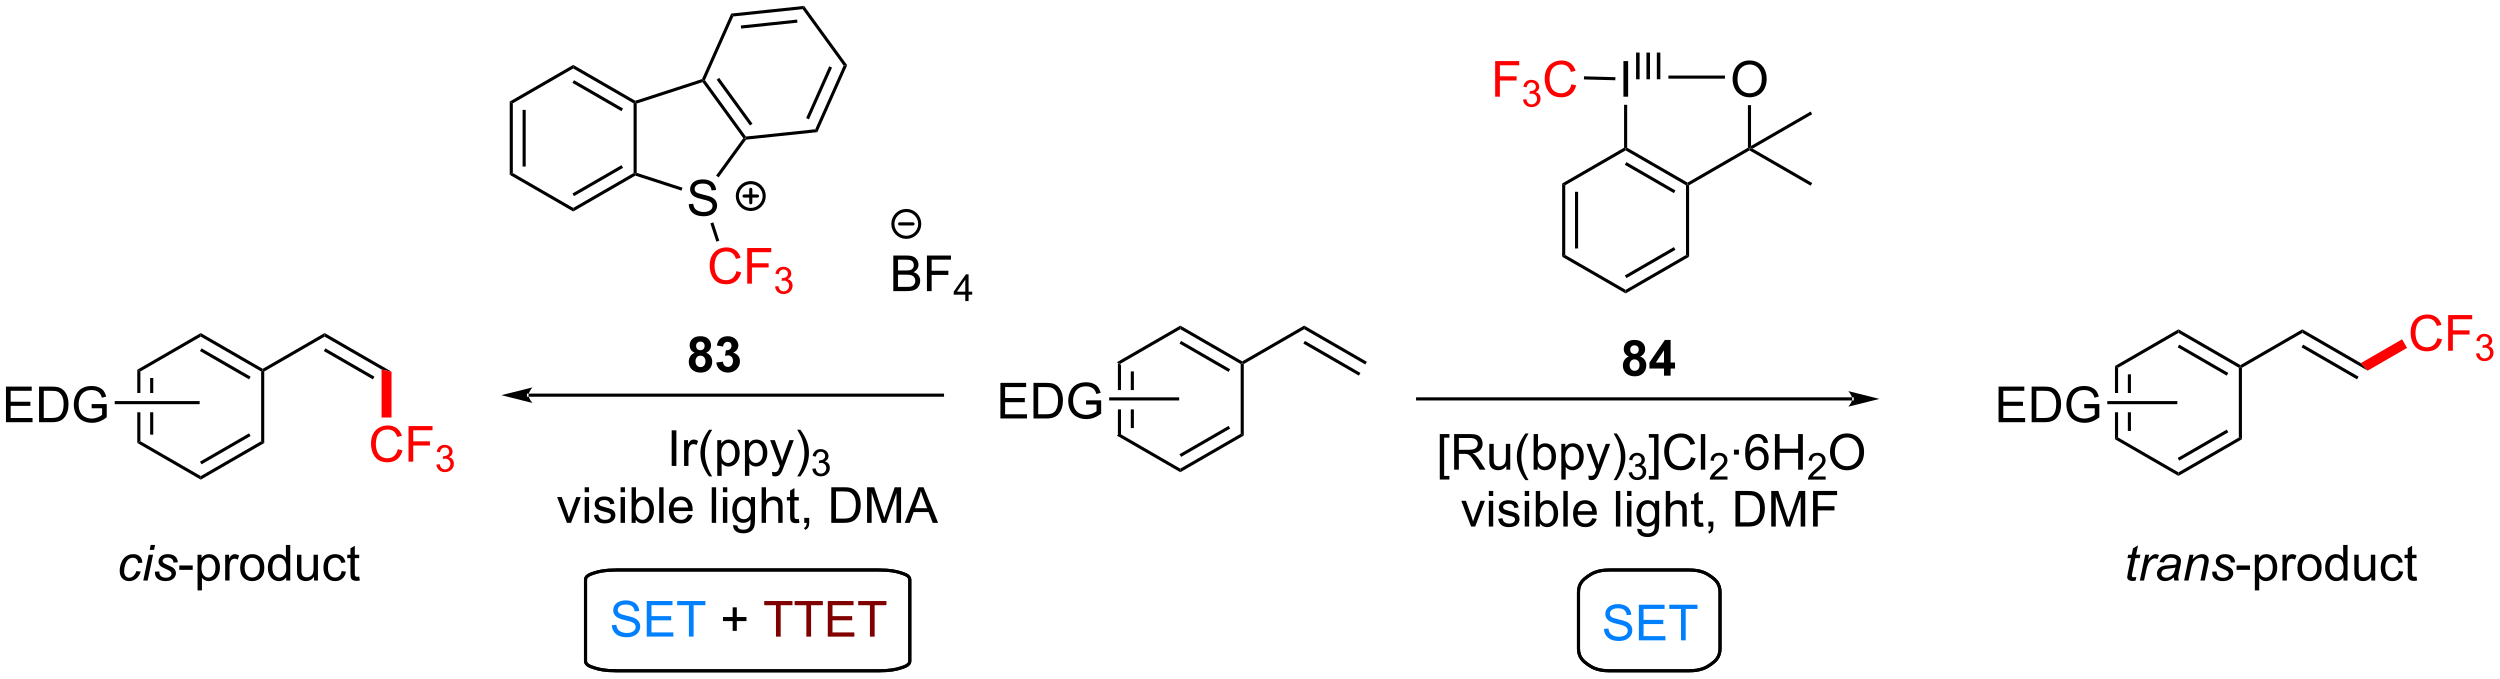 <?xml version="1.0" encoding="UTF-8"?>
<!DOCTYPE svg PUBLIC '-//W3C//DTD SVG 1.0//EN'
          'http://www.w3.org/TR/2001/REC-SVG-20010904/DTD/svg10.dtd'>
<svg stroke-dasharray="none" shape-rendering="auto" xmlns="http://www.w3.org/2000/svg" font-family="'Dialog'" text-rendering="auto" width="1024" fill-opacity="1" color-interpolation="auto" color-rendering="auto" preserveAspectRatio="xMidYMid meet" font-size="12px" viewBox="0 0 1024 278" fill="black" xmlns:xlink="http://www.w3.org/1999/xlink" stroke="black" image-rendering="auto" stroke-miterlimit="10" stroke-linecap="square" stroke-linejoin="miter" font-style="normal" stroke-width="1" height="278" stroke-dashoffset="0" font-weight="normal" stroke-opacity="1"
><!--Generated by the Batik Graphics2D SVG Generator--><defs id="genericDefs"
  /><g
  ><defs id="defs1"
    ><clipPath clipPathUnits="userSpaceOnUse" id="clipPath1"
      ><path d="M2.512 0.646 L415.991 0.646 L415.991 112.887 L2.512 112.887 L2.512 0.646 Z"
      /></clipPath
      ><clipPath clipPathUnits="userSpaceOnUse" id="clipPath2"
      ><path d="M86.053 166.345 L86.053 275.466 L488.036 275.466 L488.036 166.345 Z"
      /></clipPath
    ></defs
    ><g transform="scale(2.477,2.477) translate(-2.512,-0.646) matrix(1.029,0,0,1.029,-86.003,-170.457)"
    ><path d="M265.668 224.626 L265.668 228.97 L266.168 228.97 L266.168 224.914 L265.668 224.626 ZM267.738 225.965 L267.738 228.97 L268.238 228.97 L268.238 225.965 ZM267.738 232.07 L267.738 235.075 L268.238 235.075 L268.238 232.07 ZM265.668 232.07 L265.668 236.414 L266.168 236.126 L266.168 232.07 Z" stroke="none" clip-path="url(#clipPath2)"
    /></g
    ><g transform="matrix(2.547,0,0,2.547,-219.21,-423.744)"
    ><path d="M265.668 236.414 L266.168 236.126 L275.877 241.731 L275.877 242.309 Z" stroke="none" clip-path="url(#clipPath2)"
    /></g
    ><g transform="matrix(2.547,0,0,2.547,-219.21,-423.744)"
    ><path d="M275.877 242.309 L275.877 241.731 L285.587 236.126 L286.087 236.414 ZM276.002 239.846 L283.892 235.291 L283.642 234.858 L275.752 239.413 Z" stroke="none" clip-path="url(#clipPath2)"
    /></g
    ><g transform="matrix(2.547,0,0,2.547,-219.21,-423.744)"
    ><path d="M286.087 236.414 L285.587 236.126 L285.587 224.914 L285.837 224.77 L286.087 224.914 Z" stroke="none" clip-path="url(#clipPath2)"
    /></g
    ><g transform="matrix(2.547,0,0,2.547,-219.21,-423.744)"
    ><path d="M285.837 224.481 L285.837 224.77 L285.587 224.914 L275.877 219.309 L275.877 218.731 ZM283.892 225.749 L276.002 221.194 L275.752 221.627 L283.642 226.182 Z" stroke="none" clip-path="url(#clipPath2)"
    /></g
    ><g transform="matrix(2.547,0,0,2.547,-219.21,-423.744)"
    ><path d="M275.877 218.731 L275.877 219.309 L266.168 224.914 L265.668 224.626 Z" stroke="none" clip-path="url(#clipPath2)"
    /></g
    ><g transform="matrix(2.547,0,0,2.547,-219.21,-423.744)"
    ><path d="M286.087 224.914 L285.837 224.77 L285.837 224.481 L295.796 218.731 L295.796 219.309 Z" stroke="none" clip-path="url(#clipPath2)"
    /></g
    ><g transform="matrix(2.547,0,0,2.547,-219.21,-423.744)"
    ><path d="M295.796 219.309 L295.796 218.731 L305.88 224.554 L305.63 224.987 ZM295.671 221.627 L304.595 226.779 L304.845 226.346 L295.921 221.194 Z" stroke="none" clip-path="url(#clipPath2)"
    /></g
    ><g transform="matrix(2.547,0,0,2.547,-219.21,-423.744)"
    ><path d="M383.936 230.77 L383.936 230.77 L314.04 230.77 L313.79 230.77 L313.79 230.27 L314.04 230.27 L383.936 230.27 L384.186 230.27 L384.186 230.77 ZM388.311 230.52 L383.311 229.27 C383.311 229.27 383.936 229.973 383.936 230.52 C383.936 231.067 383.311 231.77 383.311 231.77 Z" stroke="none" clip-path="url(#clipPath2)"
    /></g
    ><g transform="matrix(2.547,0,0,2.547,-219.21,-423.744)"
    ><path d="M171.062 229.671 L171.062 229.671 L237.635 229.671 L237.885 229.671 L237.885 230.171 L237.635 230.171 L171.062 230.171 L170.812 230.171 L170.812 229.671 ZM166.687 229.921 L171.687 231.171 C171.687 231.171 171.062 230.468 171.062 229.921 C171.062 229.374 171.687 228.671 171.687 228.671 Z" stroke="none" clip-path="url(#clipPath2)"
    /></g
    ><g transform="matrix(2.547,0,0,2.547,-219.21,-423.744)"
    ><path d="M108.142 225.824 L108.142 229.569 L108.642 229.569 L108.642 226.112 L108.142 225.824 ZM110.212 227.163 L110.212 229.569 L110.712 229.569 L110.712 227.163 ZM110.212 232.669 L110.212 236.273 L110.712 236.273 L110.712 232.669 ZM108.142 232.669 L108.142 237.612 L108.642 237.324 L108.642 232.669 Z" stroke="none" clip-path="url(#clipPath2)"
    /></g
    ><g transform="matrix(2.547,0,0,2.547,-219.21,-423.744)"
    ><path d="M108.142 237.612 L108.642 237.324 L118.351 242.929 L118.351 243.507 Z" stroke="none" clip-path="url(#clipPath2)"
    /></g
    ><g transform="matrix(2.547,0,0,2.547,-219.21,-423.744)"
    ><path d="M118.351 243.507 L118.351 242.929 L128.061 237.324 L128.561 237.612 ZM118.476 241.044 L126.366 236.489 L126.116 236.056 L118.226 240.611 Z" stroke="none" clip-path="url(#clipPath2)"
    /></g
    ><g transform="matrix(2.547,0,0,2.547,-219.21,-423.744)"
    ><path d="M128.561 237.612 L128.061 237.324 L128.061 226.112 L128.311 225.968 L128.561 226.112 Z" stroke="none" clip-path="url(#clipPath2)"
    /></g
    ><g transform="matrix(2.547,0,0,2.547,-219.21,-423.744)"
    ><path d="M128.311 225.679 L128.311 225.968 L128.061 226.112 L118.351 220.507 L118.351 219.929 ZM126.366 226.946 L118.476 222.392 L118.226 222.825 L126.116 227.38 Z" stroke="none" clip-path="url(#clipPath2)"
    /></g
    ><g transform="matrix(2.547,0,0,2.547,-219.21,-423.744)"
    ><path d="M118.351 219.929 L118.351 220.507 L108.642 226.112 L108.142 225.824 Z" stroke="none" clip-path="url(#clipPath2)"
    /></g
    ><g transform="matrix(2.547,0,0,2.547,-219.21,-423.744)"
    ><path d="M128.561 226.112 L128.311 225.968 L128.311 225.679 L138.27 219.929 L138.27 220.507 Z" stroke="none" clip-path="url(#clipPath2)"
    /></g
    ><g transform="matrix(2.547,0,0,2.547,-219.21,-423.744)"
    ><path d="M138.27 220.507 L138.27 219.929 L149.029 226.141 L147.429 225.795 ZM138.145 222.825 L146.034 227.38 L146.284 226.946 L138.395 222.392 Z" stroke="none" clip-path="url(#clipPath2)"
    /></g
    ><g fill="red" transform="matrix(2.547,0,0,2.547,-219.21,-423.744)" stroke="red"
    ><path d="M150.032 238.61 L150.79 238.8 Q150.553 239.735 149.933 240.227 Q149.314 240.717 148.42 240.717 Q147.493 240.717 146.912 240.339 Q146.334 239.962 146.03 239.248 Q145.727 238.532 145.727 237.712 Q145.727 236.816 146.069 236.152 Q146.412 235.485 147.043 235.139 Q147.673 234.792 148.431 234.792 Q149.29 234.792 149.876 235.23 Q150.462 235.667 150.694 236.462 L149.946 236.636 Q149.748 236.011 149.368 235.727 Q148.991 235.441 148.415 235.441 Q147.756 235.441 147.311 235.758 Q146.868 236.074 146.689 236.607 Q146.509 237.141 146.509 237.707 Q146.509 238.438 146.722 238.982 Q146.936 239.527 147.384 239.798 Q147.834 240.066 148.358 240.066 Q148.993 240.066 149.433 239.699 Q149.876 239.332 150.032 238.61 ZM151.763 240.618 L151.763 234.891 L155.627 234.891 L155.627 235.566 L152.52 235.566 L152.52 237.339 L155.208 237.339 L155.208 238.016 L152.52 238.016 L152.52 240.618 L151.763 240.618 Z" stroke="none" clip-path="url(#clipPath2)"
    /></g
    ><g fill="red" transform="matrix(2.547,0,0,2.547,-219.21,-423.744)" stroke="red"
    ><path d="M156.245 241.083 L156.773 241.013 Q156.864 241.462 157.081 241.659 Q157.3 241.857 157.614 241.857 Q157.985 241.857 158.241 241.599 Q158.499 241.341 158.499 240.96 Q158.499 240.597 158.261 240.362 Q158.024 240.126 157.657 240.126 Q157.509 240.126 157.286 240.185 L157.345 239.722 Q157.398 239.728 157.429 239.728 Q157.767 239.728 158.036 239.552 Q158.306 239.376 158.306 239.009 Q158.306 238.72 158.108 238.53 Q157.913 238.339 157.603 238.339 Q157.294 238.339 157.089 238.532 Q156.884 238.726 156.825 239.112 L156.298 239.019 Q156.395 238.487 156.737 238.196 Q157.081 237.905 157.591 237.905 Q157.942 237.905 158.237 238.056 Q158.534 238.206 158.69 238.468 Q158.847 238.728 158.847 239.021 Q158.847 239.3 158.696 239.528 Q158.548 239.757 158.255 239.892 Q158.636 239.98 158.847 240.257 Q159.058 240.532 159.058 240.948 Q159.058 241.511 158.648 241.903 Q158.237 242.294 157.61 242.294 Q157.046 242.294 156.671 241.958 Q156.298 241.62 156.245 241.083 Z" stroke="none" clip-path="url(#clipPath2)"
    /></g
    ><g fill="red" transform="matrix(2.547,0,0,2.547,-219.21,-423.744)" stroke="red"
    ><path d="M147.429 225.795 L149.029 226.141 L149.029 233.516 L147.429 233.516 Z" stroke="none" clip-path="url(#clipPath2)"
    /></g
    ><g transform="matrix(2.547,0,0,2.547,-219.21,-423.744)"
    ><path d="M168.038 182.698 L168.538 182.987 L168.538 194.198 L168.038 194.487 ZM170.108 184.038 L170.108 193.148 L170.608 193.148 L170.608 184.038 Z" stroke="none" clip-path="url(#clipPath2)"
    /></g
    ><g transform="matrix(2.547,0,0,2.547,-219.21,-423.744)"
    ><path d="M168.038 194.487 L168.538 194.198 L178.247 199.804 L178.247 200.382 Z" stroke="none" clip-path="url(#clipPath2)"
    /></g
    ><g transform="matrix(2.547,0,0,2.547,-219.21,-423.744)"
    ><path d="M178.247 200.382 L178.247 199.804 L187.956 194.198 L188.206 194.343 L188.235 194.615 ZM178.372 197.919 L186.261 193.364 L186.011 192.931 L178.122 197.486 Z" stroke="none" clip-path="url(#clipPath2)"
    /></g
    ><g transform="matrix(2.547,0,0,2.547,-219.21,-423.744)"
    ><path d="M188.456 194.161 L188.206 194.343 L187.956 194.198 L187.956 182.987 L188.206 182.843 L188.456 183.024 Z" stroke="none" clip-path="url(#clipPath2)"
    /></g
    ><g transform="matrix(2.547,0,0,2.547,-219.21,-423.744)"
    ><path d="M188.235 182.571 L188.206 182.843 L187.956 182.987 L178.247 177.382 L178.247 176.804 ZM186.261 183.821 L178.372 179.267 L178.122 179.7 L186.011 184.255 Z" stroke="none" clip-path="url(#clipPath2)"
    /></g
    ><g transform="matrix(2.547,0,0,2.547,-219.21,-423.744)"
    ><path d="M178.247 176.804 L178.247 177.382 L168.538 182.987 L168.038 182.698 Z" stroke="none" clip-path="url(#clipPath2)"
    /></g
    ><g transform="matrix(2.547,0,0,2.547,-219.21,-423.744)"
    ><path d="M196.828 199.206 L197.544 199.143 Q197.594 199.573 197.779 199.849 Q197.966 200.125 198.357 200.294 Q198.747 200.463 199.234 200.463 Q199.669 200.463 200 200.336 Q200.333 200.206 200.495 199.982 Q200.656 199.757 200.656 199.492 Q200.656 199.221 200.5 199.021 Q200.344 198.82 199.984 198.682 Q199.755 198.594 198.966 198.403 Q198.177 198.213 197.859 198.047 Q197.45 197.831 197.247 197.513 Q197.047 197.195 197.047 196.799 Q197.047 196.367 197.292 195.989 Q197.539 195.612 198.01 195.416 Q198.484 195.221 199.062 195.221 Q199.7 195.221 200.185 195.427 Q200.672 195.632 200.932 196.031 Q201.195 196.429 201.216 196.932 L200.489 196.987 Q200.429 196.445 200.091 196.169 Q199.755 195.89 199.094 195.89 Q198.406 195.89 198.091 196.143 Q197.779 196.393 197.779 196.75 Q197.779 197.057 198 197.257 Q198.219 197.456 199.143 197.666 Q200.068 197.875 200.411 198.031 Q200.911 198.26 201.148 198.614 Q201.388 198.969 201.388 199.429 Q201.388 199.885 201.125 200.291 Q200.864 200.695 200.372 200.922 Q199.883 201.146 199.271 201.146 Q198.492 201.146 197.966 200.919 Q197.443 200.69 197.143 200.237 Q196.844 199.781 196.828 199.206 Z" stroke="none" clip-path="url(#clipPath2)"
    /></g
    ><g transform="matrix(2.547,0,0,2.547,-219.21,-423.744)"
    ><path d="M188.235 194.615 L188.206 194.343 L188.456 194.161 L195.819 196.554 L195.665 197.029 Z" stroke="none" clip-path="url(#clipPath2)"
    /></g
    ><g transform="matrix(2.547,0,0,2.547,-219.21,-423.744)"
    ><path d="M201.629 194.901 L201.225 194.607 L205.594 188.593 L205.903 188.593 L206.04 188.83 Z" stroke="none" clip-path="url(#clipPath2)"
    /></g
    ><g transform="matrix(2.547,0,0,2.547,-219.21,-423.744)"
    ><path d="M206.02 188.329 L205.903 188.593 L205.594 188.593 L199.048 179.583 L199.144 179.289 L199.431 179.259 ZM207.078 186.262 L201.723 178.892 L201.319 179.186 L206.673 186.556 Z" stroke="none" clip-path="url(#clipPath2)"
    /></g
    ><g transform="matrix(2.547,0,0,2.547,-219.21,-423.744)"
    ><path d="M198.96 179.086 L199.144 179.289 L199.048 179.583 L188.456 183.024 L188.206 182.843 L188.235 182.571 Z" stroke="none" clip-path="url(#clipPath2)"
    /></g
    ><g transform="matrix(2.547,0,0,2.547,-219.21,-423.744)"
    ><path d="M206.04 188.83 L205.903 188.593 L206.02 188.329 L217.17 187.157 L217.51 187.624 Z" stroke="none" clip-path="url(#clipPath2)"
    /></g
    ><g transform="matrix(2.547,0,0,2.547,-219.21,-423.744)"
    ><path d="M217.51 187.624 L217.17 187.157 L221.731 176.915 L222.305 176.855 ZM216.164 185.559 L219.869 177.237 L219.412 177.033 L215.707 185.355 Z" stroke="none" clip-path="url(#clipPath2)"
    /></g
    ><g transform="matrix(2.547,0,0,2.547,-219.21,-423.744)"
    ><path d="M222.305 176.855 L221.731 176.915 L215.141 167.845 L215.375 167.318 Z" stroke="none" clip-path="url(#clipPath2)"
    /></g
    ><g transform="matrix(2.547,0,0,2.547,-219.21,-423.744)"
    ><path d="M215.375 167.318 L215.141 167.845 L203.991 169.017 L203.651 168.55 ZM214.26 169.516 L205.2 170.469 L205.252 170.966 L214.312 170.013 Z" stroke="none" clip-path="url(#clipPath2)"
    /></g
    ><g transform="matrix(2.547,0,0,2.547,-219.21,-423.744)"
    ><path d="M203.651 168.55 L203.991 169.017 L199.431 179.259 L199.144 179.289 L198.96 179.086 Z" stroke="none" clip-path="url(#clipPath2)"
    /></g
    ><g fill="red" transform="matrix(2.547,0,0,2.547,-219.21,-423.744)" stroke="red"
    ><path d="M204.5 209.976 L205.258 210.166 Q205.021 211.101 204.401 211.593 Q203.782 212.083 202.888 212.083 Q201.961 212.083 201.381 211.705 Q200.803 211.327 200.498 210.614 Q200.196 209.898 200.196 209.077 Q200.196 208.182 200.537 207.518 Q200.881 206.851 201.511 206.505 Q202.141 206.158 202.899 206.158 Q203.758 206.158 204.344 206.596 Q204.93 207.033 205.162 207.827 L204.415 208.002 Q204.217 207.377 203.836 207.093 Q203.459 206.807 202.883 206.807 Q202.224 206.807 201.779 207.124 Q201.336 207.439 201.157 207.973 Q200.977 208.507 200.977 209.072 Q200.977 209.804 201.19 210.348 Q201.404 210.893 201.852 211.163 Q202.303 211.432 202.826 211.432 Q203.461 211.432 203.901 211.064 Q204.344 210.697 204.5 209.976 ZM206.231 211.984 L206.231 206.257 L210.095 206.257 L210.095 206.932 L206.989 206.932 L206.989 208.705 L209.676 208.705 L209.676 209.382 L206.989 209.382 L206.989 211.984 L206.231 211.984 Z" stroke="none" clip-path="url(#clipPath2)"
    /></g
    ><g fill="red" transform="matrix(2.547,0,0,2.547,-219.21,-423.744)" stroke="red"
    ><path d="M210.713 212.449 L211.241 212.379 Q211.332 212.828 211.549 213.025 Q211.768 213.222 212.082 213.222 Q212.453 213.222 212.709 212.965 Q212.967 212.707 212.967 212.326 Q212.967 211.963 212.729 211.728 Q212.493 211.492 212.125 211.492 Q211.977 211.492 211.754 211.55 L211.813 211.088 Q211.866 211.094 211.897 211.094 Q212.235 211.094 212.504 210.918 Q212.774 210.742 212.774 210.375 Q212.774 210.086 212.577 209.896 Q212.381 209.705 212.071 209.705 Q211.762 209.705 211.557 209.898 Q211.352 210.091 211.293 210.478 L210.766 210.385 Q210.864 209.853 211.205 209.562 Q211.549 209.271 212.059 209.271 Q212.411 209.271 212.705 209.422 Q213.002 209.572 213.159 209.834 Q213.315 210.094 213.315 210.386 Q213.315 210.666 213.164 210.894 Q213.016 211.123 212.723 211.257 Q213.104 211.345 213.315 211.623 Q213.526 211.898 213.526 212.314 Q213.526 212.877 213.116 213.269 Q212.705 213.66 212.078 213.66 Q211.514 213.66 211.139 213.324 Q210.766 212.986 210.713 212.449 Z" stroke="none" clip-path="url(#clipPath2)"
    /></g
    ><g transform="matrix(2.547,0,0,2.547,-219.21,-423.744)"
    ><path d="M200.308 202.29 L200.784 202.136 L201.742 205.083 L201.266 205.238 Z" stroke="none" clip-path="url(#clipPath2)"
    /></g
    ><g stroke-width="0.5" transform="matrix(2.547,0,0,2.547,-219.21,-423.744)" stroke-linejoin="round" stroke-linecap="round"
    ><path fill="none" d="M206.802 200.057 C205.609 200.057 204.642 199.089 204.642 197.897 C204.642 196.704 205.609 195.737 206.802 195.737 C207.995 195.737 208.962 196.704 208.962 197.897 C208.962 199.089 207.995 200.057 206.802 200.057 M205.722 197.897 L207.882 197.897 M206.802 196.817 L206.802 198.977" clip-path="url(#clipPath2)"
    /></g
    ><g transform="matrix(2.547,0,0,2.547,-219.21,-423.744)"
    ><path d="M229.725 213.186 L229.725 207.459 L231.873 207.459 Q232.53 207.459 232.925 207.633 Q233.324 207.805 233.548 208.167 Q233.772 208.529 233.772 208.923 Q233.772 209.29 233.571 209.615 Q233.373 209.938 232.972 210.139 Q233.491 210.29 233.769 210.657 Q234.05 211.024 234.05 211.524 Q234.05 211.928 233.879 212.274 Q233.709 212.618 233.459 212.805 Q233.209 212.993 232.832 213.089 Q232.457 213.186 231.91 213.186 L229.725 213.186 ZM230.483 209.865 L231.722 209.865 Q232.225 209.865 232.444 209.798 Q232.733 209.712 232.879 209.514 Q233.027 209.313 233.027 209.014 Q233.027 208.727 232.889 208.511 Q232.754 208.295 232.498 208.214 Q232.246 208.133 231.629 208.133 L230.483 208.133 L230.483 209.865 ZM230.483 212.508 L231.91 212.508 Q232.277 212.508 232.425 212.482 Q232.686 212.436 232.86 212.326 Q233.037 212.217 233.149 212.008 Q233.264 211.798 233.264 211.524 Q233.264 211.204 233.1 210.97 Q232.936 210.732 232.644 210.636 Q232.355 210.54 231.808 210.54 L230.483 210.54 L230.483 212.508 ZM235.131 213.186 L235.131 207.459 L238.996 207.459 L238.996 208.133 L235.889 208.133 L235.889 209.907 L238.577 209.907 L238.577 210.584 L235.889 210.584 L235.889 213.186 L235.131 213.186 Z" stroke="none" clip-path="url(#clipPath2)"
    /></g
    ><g transform="matrix(2.547,0,0,2.547,-219.21,-423.744)"
    ><path d="M241.301 214.786 L241.301 213.756 L239.438 213.756 L239.438 213.274 L241.399 210.491 L241.828 210.491 L241.828 213.274 L242.409 213.274 L242.409 213.756 L241.828 213.756 L241.828 214.786 L241.301 214.786 ZM241.301 213.274 L241.301 211.336 L239.957 213.274 L241.301 213.274 Z" stroke="none" clip-path="url(#clipPath2)"
    /></g
    ><g stroke-width="0.5" transform="matrix(2.547,0,0,2.547,-219.21,-423.744)" stroke-linejoin="round" stroke-linecap="round"
    ><path fill="none" d="M231.814 204.537 C230.621 204.537 229.654 203.57 229.654 202.377 C229.654 201.184 230.621 200.217 231.814 200.217 C233.007 200.217 233.974 201.184 233.974 202.377 C233.974 203.57 233.007 204.537 231.814 204.537 M230.734 202.377 L232.894 202.377" clip-path="url(#clipPath2)"
    /></g
    ><g transform="matrix(2.547,0,0,2.547,-219.21,-423.744)"
    ><path d="M337.284 195.876 L337.784 196.164 L337.784 207.376 L337.284 207.664 ZM339.353 197.215 L339.353 206.325 L339.853 206.325 L339.853 197.215 Z" stroke="none" clip-path="url(#clipPath2)"
    /></g
    ><g transform="matrix(2.547,0,0,2.547,-219.21,-423.744)"
    ><path d="M337.284 207.664 L337.784 207.376 L347.493 212.981 L347.493 213.559 Z" stroke="none" clip-path="url(#clipPath2)"
    /></g
    ><g transform="matrix(2.547,0,0,2.547,-219.21,-423.744)"
    ><path d="M347.493 213.559 L347.493 212.981 L357.202 207.376 L357.702 207.664 ZM347.618 211.096 L355.507 206.541 L355.257 206.108 L347.368 210.663 Z" stroke="none" clip-path="url(#clipPath2)"
    /></g
    ><g transform="matrix(2.547,0,0,2.547,-219.21,-423.744)"
    ><path d="M357.702 207.664 L357.202 207.376 L357.202 196.164 L357.452 196.02 L357.702 196.164 Z" stroke="none" clip-path="url(#clipPath2)"
    /></g
    ><g transform="matrix(2.547,0,0,2.547,-219.21,-423.744)"
    ><path d="M357.452 195.731 L357.452 196.02 L357.202 196.164 L347.493 190.559 L347.493 190.27 L347.743 190.126 ZM355.507 196.999 L347.618 192.444 L347.368 192.877 L355.257 197.432 Z" stroke="none" clip-path="url(#clipPath2)"
    /></g
    ><g transform="matrix(2.547,0,0,2.547,-219.21,-423.744)"
    ><path d="M347.243 190.126 L347.493 190.27 L347.493 190.559 L337.784 196.164 L337.284 195.876 Z" stroke="none" clip-path="url(#clipPath2)"
    /></g
    ><g transform="matrix(2.547,0,0,2.547,-219.21,-423.744)"
    ><path d="M357.702 196.164 L357.452 196.02 L357.452 195.731 L367.161 190.126 L367.411 190.27 L367.411 190.559 Z" stroke="none" clip-path="url(#clipPath2)"
    /></g
    ><g transform="matrix(2.547,0,0,2.547,-219.21,-423.744)"
    ><path d="M347.14 181.92 L347.14 176.193 L347.898 176.193 L347.898 181.92 L347.14 181.92 Z" stroke="none" clip-path="url(#clipPath2)"
    /></g
    ><g transform="matrix(2.547,0,0,2.547,-219.21,-423.744)"
    ><path d="M349.176 179.12 L349.176 174.825 L349.744 174.825 L349.744 179.12 L349.176 179.12 ZM350.843 179.12 L350.843 174.825 L351.411 174.825 L351.411 179.12 L350.843 179.12 ZM352.51 179.12 L352.51 174.825 L353.078 174.825 L353.078 179.12 L352.51 179.12 Z" stroke="none" clip-path="url(#clipPath2)"
    /></g
    ><g transform="matrix(2.547,0,0,2.547,-219.21,-423.744)"
    ><path d="M347.743 190.126 L347.493 190.27 L347.243 190.126 L347.243 183.22 L347.743 183.22 Z" stroke="none" clip-path="url(#clipPath2)"
    /></g
    ><g transform="matrix(2.547,0,0,2.547,-219.21,-423.744)"
    ><path d="M367.411 190.559 L367.411 190.27 L367.911 190.27 L377.496 195.804 L377.246 196.237 Z" stroke="none" clip-path="url(#clipPath2)"
    /></g
    ><g transform="matrix(2.547,0,0,2.547,-219.21,-423.744)"
    ><path d="M364.699 179.131 Q364.699 177.704 365.465 176.899 Q366.231 176.092 367.442 176.092 Q368.233 176.092 368.869 176.472 Q369.507 176.85 369.84 177.527 Q370.176 178.204 370.176 179.063 Q370.176 179.936 369.824 180.623 Q369.473 181.311 368.827 181.665 Q368.184 182.019 367.436 182.019 Q366.629 182.019 365.991 181.628 Q365.356 181.235 365.027 180.561 Q364.699 179.883 364.699 179.131 ZM365.481 179.141 Q365.481 180.178 366.035 180.774 Q366.593 181.368 367.434 181.368 Q368.288 181.368 368.84 180.766 Q369.395 180.165 369.395 179.061 Q369.395 178.36 369.158 177.839 Q368.921 177.318 368.465 177.032 Q368.012 176.743 367.444 176.743 Q366.639 176.743 366.059 177.298 Q365.481 177.85 365.481 179.141 Z" stroke="none" clip-path="url(#clipPath2)"
    /></g
    ><g transform="matrix(2.547,0,0,2.547,-219.21,-423.744)"
    ><path d="M367.661 189.837 L367.411 190.27 L367.161 190.126 L367.161 183.272 L367.661 183.272 Z" stroke="none" clip-path="url(#clipPath2)"
    /></g
    ><g transform="matrix(2.547,0,0,2.547,-219.21,-423.744)"
    ><path d="M367.911 190.27 L367.411 190.27 L367.661 189.837 L377.246 184.304 L377.496 184.737 Z" stroke="none" clip-path="url(#clipPath2)"
    /></g
    ><g transform="matrix(2.547,0,0,2.547,-219.21,-423.744)"
    ><path d="M363.469 178.52 L363.469 179.02 L354.374 179.02 L354.374 178.52 Z" stroke="none" clip-path="url(#clipPath2)"
    /></g
    ><g fill="red" transform="matrix(2.547,0,0,2.547,-219.21,-423.744)" stroke="red"
    ><path d="M326.513 181.92 L326.513 176.193 L330.377 176.193 L330.377 176.868 L327.271 176.868 L327.271 178.641 L329.958 178.641 L329.958 179.318 L327.271 179.318 L327.271 181.92 L326.513 181.92 Z" stroke="none" clip-path="url(#clipPath2)"
    /></g
    ><g fill="red" transform="matrix(2.547,0,0,2.547,-219.21,-423.744)" stroke="red"
    ><path d="M330.995 182.385 L331.523 182.315 Q331.614 182.764 331.831 182.961 Q332.05 183.159 332.364 183.159 Q332.736 183.159 332.991 182.901 Q333.249 182.643 333.249 182.262 Q333.249 181.899 333.011 181.665 Q332.774 181.428 332.407 181.428 Q332.259 181.428 332.036 181.487 L332.095 181.024 Q332.148 181.03 332.179 181.03 Q332.517 181.03 332.786 180.854 Q333.056 180.678 333.056 180.311 Q333.056 180.022 332.858 179.833 Q332.663 179.641 332.353 179.641 Q332.044 179.641 331.839 179.834 Q331.634 180.028 331.575 180.415 L331.048 180.321 Q331.146 179.79 331.487 179.499 Q331.831 179.208 332.341 179.208 Q332.692 179.208 332.987 179.358 Q333.284 179.508 333.441 179.77 Q333.597 180.03 333.597 180.323 Q333.597 180.602 333.446 180.831 Q333.298 181.059 333.005 181.194 Q333.386 181.282 333.597 181.559 Q333.808 181.834 333.808 182.25 Q333.808 182.813 333.398 183.206 Q332.987 183.596 332.361 183.596 Q331.796 183.596 331.421 183.26 Q331.048 182.922 330.995 182.385 Z" stroke="none" clip-path="url(#clipPath2)"
    /></g
    ><g fill="red" transform="matrix(2.547,0,0,2.547,-219.21,-423.744)" stroke="red"
    ><path d="M338.783 179.912 L339.541 180.102 Q339.304 181.037 338.684 181.529 Q338.065 182.019 337.171 182.019 Q336.244 182.019 335.664 181.641 Q335.086 181.264 334.781 180.55 Q334.479 179.834 334.479 179.014 Q334.479 178.118 334.82 177.454 Q335.164 176.787 335.794 176.441 Q336.424 176.095 337.182 176.095 Q338.041 176.095 338.627 176.532 Q339.213 176.97 339.445 177.764 L338.697 177.938 Q338.5 177.313 338.119 177.029 Q337.742 176.743 337.166 176.743 Q336.507 176.743 336.062 177.061 Q335.619 177.376 335.44 177.91 Q335.26 178.443 335.26 179.008 Q335.26 179.74 335.474 180.285 Q335.687 180.829 336.135 181.1 Q336.586 181.368 337.109 181.368 Q337.744 181.368 338.184 181.001 Q338.627 180.633 338.783 179.912 Z" stroke="none" clip-path="url(#clipPath2)"
    /></g
    ><g transform="matrix(2.547,0,0,2.547,-219.21,-423.744)"
    ><path d="M345.849 178.779 L345.836 179.278 L340.787 179.146 L340.8 178.646 Z" stroke="none" clip-path="url(#clipPath2)"
    /></g
    ><g transform="matrix(2.547,0,0,2.547,-219.21,-423.744)"
    ><path d="M194.082 241.301 L194.082 235.575 L194.84 235.575 L194.84 241.301 L194.082 241.301 ZM196.078 241.301 L196.078 237.153 L196.711 237.153 L196.711 237.78 Q196.953 237.34 197.157 237.2 Q197.362 237.059 197.61 237.059 Q197.964 237.059 198.331 237.286 L198.089 237.937 Q197.831 237.786 197.573 237.786 Q197.344 237.786 197.159 237.924 Q196.977 238.062 196.899 238.309 Q196.782 238.684 196.782 239.129 L196.782 241.301 L196.078 241.301 ZM200.094 242.986 Q199.511 242.252 199.107 241.267 Q198.706 240.28 198.706 239.226 Q198.706 238.296 199.008 237.444 Q199.36 236.457 200.094 235.476 L200.597 235.476 Q200.125 236.288 199.972 236.637 Q199.735 237.176 199.597 237.762 Q199.43 238.491 199.43 239.231 Q199.43 241.108 200.597 242.986 L200.094 242.986 ZM201.414 242.892 L201.414 237.153 L202.055 237.153 L202.055 237.692 Q202.282 237.374 202.565 237.218 Q202.852 237.059 203.258 237.059 Q203.789 237.059 204.196 237.332 Q204.602 237.606 204.808 238.103 Q205.016 238.601 205.016 239.194 Q205.016 239.832 204.787 240.343 Q204.558 240.851 204.123 241.124 Q203.688 241.395 203.206 241.395 Q202.855 241.395 202.576 241.246 Q202.297 241.098 202.118 240.871 L202.118 242.892 L201.414 242.892 ZM202.05 239.249 Q202.05 240.051 202.373 240.434 Q202.698 240.817 203.159 240.817 Q203.628 240.817 203.961 240.421 Q204.297 240.023 204.297 239.192 Q204.297 238.398 203.969 238.004 Q203.644 237.608 203.19 237.608 Q202.743 237.608 202.396 238.03 Q202.05 238.45 202.05 239.249 ZM205.864 242.892 L205.864 237.153 L206.504 237.153 L206.504 237.692 Q206.731 237.374 207.015 237.218 Q207.301 237.059 207.707 237.059 Q208.239 237.059 208.645 237.332 Q209.051 237.606 209.257 238.103 Q209.465 238.601 209.465 239.194 Q209.465 239.832 209.236 240.343 Q209.007 240.851 208.572 241.124 Q208.137 241.395 207.655 241.395 Q207.304 241.395 207.025 241.246 Q206.746 241.098 206.567 240.871 L206.567 242.892 L205.864 242.892 ZM206.499 239.249 Q206.499 240.051 206.822 240.434 Q207.148 240.817 207.608 240.817 Q208.077 240.817 208.411 240.421 Q208.746 240.023 208.746 239.192 Q208.746 238.398 208.418 238.004 Q208.093 237.608 207.64 237.608 Q207.192 237.608 206.845 238.03 Q206.499 238.45 206.499 239.249 ZM210.282 242.9 L210.203 242.239 Q210.433 242.301 210.605 242.301 Q210.839 242.301 210.98 242.223 Q211.12 242.145 211.211 242.004 Q211.276 241.9 211.425 241.481 Q211.446 241.424 211.487 241.309 L209.914 237.153 L210.672 237.153 L211.534 239.554 Q211.703 240.012 211.836 240.515 Q211.956 240.03 212.125 239.569 L213.011 237.153 L213.714 237.153 L212.136 241.371 Q211.883 242.056 211.743 242.314 Q211.555 242.661 211.313 242.822 Q211.071 242.986 210.735 242.986 Q210.532 242.986 210.282 242.9 ZM214.774 242.986 L214.269 242.986 Q215.438 241.108 215.438 239.231 Q215.438 238.496 215.269 237.773 Q215.136 237.187 214.899 236.648 Q214.745 236.296 214.269 235.476 L214.774 235.476 Q215.508 236.457 215.86 237.444 Q216.159 238.296 216.159 239.226 Q216.159 240.28 215.756 241.267 Q215.352 242.252 214.774 242.986 Z" stroke="none" clip-path="url(#clipPath2)"
    /></g
    ><g transform="matrix(2.547,0,0,2.547,-219.21,-423.744)"
    ><path d="M216.7 241.766 L217.228 241.696 Q217.319 242.145 217.536 242.343 Q217.755 242.54 218.069 242.54 Q218.44 242.54 218.696 242.282 Q218.954 242.024 218.954 241.643 Q218.954 241.28 218.716 241.046 Q218.48 240.809 218.112 240.809 Q217.964 240.809 217.741 240.868 L217.8 240.405 Q217.853 240.411 217.884 240.411 Q218.222 240.411 218.491 240.235 Q218.761 240.059 218.761 239.692 Q218.761 239.403 218.564 239.214 Q218.368 239.022 218.058 239.022 Q217.749 239.022 217.544 239.216 Q217.339 239.409 217.28 239.796 L216.753 239.702 Q216.851 239.171 217.192 238.88 Q217.536 238.589 218.046 238.589 Q218.398 238.589 218.692 238.739 Q218.989 238.889 219.146 239.151 Q219.302 239.411 219.302 239.704 Q219.302 239.983 219.151 240.212 Q219.003 240.44 218.71 240.575 Q219.091 240.663 219.302 240.94 Q219.513 241.216 219.513 241.632 Q219.513 242.194 219.103 242.587 Q218.692 242.977 218.065 242.977 Q217.501 242.977 217.126 242.641 Q216.753 242.304 216.7 241.766 Z" stroke="none" clip-path="url(#clipPath2)"
    /></g
    ><g transform="matrix(2.547,0,0,2.547,-219.21,-423.744)"
    ><path d="M177.24 250.451 L175.662 246.303 L176.404 246.303 L177.294 248.787 Q177.44 249.188 177.56 249.623 Q177.654 249.295 177.823 248.834 L178.745 246.303 L179.466 246.303 L177.896 250.451 L177.24 250.451 ZM180.091 245.532 L180.091 244.725 L180.794 244.725 L180.794 245.532 L180.091 245.532 ZM180.091 250.451 L180.091 246.303 L180.794 246.303 L180.794 250.451 L180.091 250.451 ZM181.585 249.212 L182.28 249.102 Q182.337 249.522 182.606 249.745 Q182.874 249.967 183.353 249.967 Q183.837 249.967 184.072 249.769 Q184.306 249.571 184.306 249.305 Q184.306 249.068 184.101 248.93 Q183.955 248.837 183.382 248.693 Q182.608 248.498 182.309 248.355 Q182.009 248.212 181.856 247.962 Q181.702 247.709 181.702 247.404 Q181.702 247.126 181.827 246.891 Q181.955 246.654 182.173 246.498 Q182.337 246.376 182.621 246.292 Q182.905 246.209 183.228 246.209 Q183.718 246.209 184.085 246.35 Q184.455 246.49 184.629 246.73 Q184.806 246.969 184.874 247.373 L184.186 247.467 Q184.139 247.147 183.913 246.967 Q183.689 246.787 183.28 246.787 Q182.796 246.787 182.587 246.949 Q182.382 247.107 182.382 247.321 Q182.382 247.459 182.468 247.568 Q182.554 247.68 182.736 247.756 Q182.843 247.795 183.358 247.936 Q184.103 248.133 184.397 248.261 Q184.694 248.389 184.861 248.631 Q185.03 248.873 185.03 249.232 Q185.03 249.584 184.824 249.894 Q184.619 250.204 184.231 250.376 Q183.845 250.545 183.358 250.545 Q182.548 250.545 182.124 250.209 Q181.702 249.873 181.585 249.212 ZM185.869 245.532 L185.869 244.725 L186.572 244.725 L186.572 245.532 L185.869 245.532 ZM185.869 250.451 L185.869 246.303 L186.572 246.303 L186.572 250.451 L185.869 250.451 ZM188.292 250.451 L187.638 250.451 L187.638 244.725 L188.341 244.725 L188.341 246.766 Q188.787 246.209 189.479 246.209 Q189.862 246.209 190.203 246.363 Q190.544 246.516 190.766 246.798 Q190.987 247.076 191.112 247.472 Q191.237 247.865 191.237 248.313 Q191.237 249.381 190.708 249.964 Q190.183 250.545 189.443 250.545 Q188.708 250.545 188.292 249.93 L188.292 250.451 ZM188.284 248.344 Q188.284 249.092 188.487 249.423 Q188.818 249.967 189.386 249.967 Q189.847 249.967 190.183 249.566 Q190.518 249.165 190.518 248.373 Q190.518 247.561 190.196 247.175 Q189.873 246.787 189.417 246.787 Q188.956 246.787 188.62 247.188 Q188.284 247.587 188.284 248.344 ZM192.077 250.451 L192.077 244.725 L192.78 244.725 L192.78 250.451 L192.077 250.451 ZM196.708 249.115 L197.435 249.204 Q197.263 249.842 196.797 250.193 Q196.333 250.545 195.612 250.545 Q194.701 250.545 194.167 249.985 Q193.636 249.423 193.636 248.412 Q193.636 247.365 194.175 246.787 Q194.714 246.209 195.573 246.209 Q196.404 246.209 196.93 246.777 Q197.458 247.342 197.458 248.368 Q197.458 248.43 197.456 248.555 L194.362 248.555 Q194.401 249.24 194.748 249.605 Q195.097 249.967 195.615 249.967 Q196.003 249.967 196.276 249.764 Q196.55 249.561 196.708 249.115 ZM194.401 247.977 L196.716 247.977 Q196.669 247.454 196.451 247.193 Q196.115 246.787 195.581 246.787 Q195.097 246.787 194.766 247.113 Q194.435 247.436 194.401 247.977 ZM200.526 250.451 L200.526 244.725 L201.229 244.725 L201.229 250.451 L200.526 250.451 ZM202.322 245.532 L202.322 244.725 L203.025 244.725 L203.025 245.532 L202.322 245.532 ZM202.322 250.451 L202.322 246.303 L203.025 246.303 L203.025 250.451 L202.322 250.451 ZM203.966 250.795 L204.651 250.897 Q204.693 251.214 204.888 251.357 Q205.151 251.553 205.604 251.553 Q206.091 251.553 206.357 251.357 Q206.623 251.162 206.716 250.811 Q206.771 250.597 206.768 249.907 Q206.308 250.451 205.62 250.451 Q204.763 250.451 204.294 249.834 Q203.826 249.217 203.826 248.352 Q203.826 247.758 204.039 247.258 Q204.255 246.756 204.664 246.482 Q205.073 246.209 205.623 246.209 Q206.357 246.209 206.833 246.803 L206.833 246.303 L207.482 246.303 L207.482 249.889 Q207.482 250.857 207.284 251.261 Q207.089 251.667 206.659 251.902 Q206.232 252.136 205.607 252.136 Q204.865 252.136 204.406 251.8 Q203.951 251.467 203.966 250.795 ZM204.55 248.303 Q204.55 249.118 204.873 249.493 Q205.198 249.868 205.685 249.868 Q206.169 249.868 206.498 249.495 Q206.826 249.123 206.826 248.326 Q206.826 247.563 206.487 247.178 Q206.151 246.79 205.675 246.79 Q205.206 246.79 204.878 247.173 Q204.55 247.553 204.55 248.303 ZM208.546 250.451 L208.546 244.725 L209.249 244.725 L209.249 246.779 Q209.741 246.209 210.491 246.209 Q210.952 246.209 211.291 246.391 Q211.632 246.571 211.778 246.891 Q211.923 247.212 211.923 247.821 L211.923 250.451 L211.22 250.451 L211.22 247.821 Q211.22 247.295 210.991 247.055 Q210.764 246.813 210.345 246.813 Q210.033 246.813 209.757 246.977 Q209.483 247.139 209.366 247.417 Q209.249 247.693 209.249 248.18 L209.249 250.451 L208.546 250.451 ZM214.529 249.821 L214.63 250.443 Q214.333 250.506 214.099 250.506 Q213.716 250.506 213.505 250.386 Q213.294 250.264 213.208 250.066 Q213.123 249.868 213.123 249.235 L213.123 246.85 L212.607 246.85 L212.607 246.303 L213.123 246.303 L213.123 245.274 L213.823 244.852 L213.823 246.303 L214.529 246.303 L214.529 246.85 L213.823 246.85 L213.823 249.274 Q213.823 249.576 213.86 249.662 Q213.896 249.748 213.979 249.8 Q214.065 249.85 214.222 249.85 Q214.339 249.85 214.529 249.821 ZM215.4 250.451 L215.4 249.649 L216.202 249.649 L216.202 250.451 Q216.202 250.894 216.046 251.165 Q215.889 251.436 215.548 251.584 L215.353 251.285 Q215.577 251.186 215.681 250.995 Q215.788 250.808 215.798 250.451 L215.4 250.451 ZM219.751 250.451 L219.751 244.725 L221.726 244.725 Q222.392 244.725 222.744 244.805 Q223.236 244.92 223.585 245.217 Q224.038 245.6 224.262 246.196 Q224.486 246.79 224.486 247.555 Q224.486 248.209 224.332 248.714 Q224.181 249.217 223.942 249.548 Q223.705 249.876 223.421 250.066 Q223.139 250.256 222.738 250.355 Q222.337 250.451 221.819 250.451 L219.751 250.451 ZM220.509 249.774 L221.733 249.774 Q222.298 249.774 222.621 249.67 Q222.944 249.563 223.134 249.373 Q223.405 249.102 223.554 248.649 Q223.705 248.193 223.705 247.545 Q223.705 246.647 223.41 246.165 Q223.116 245.68 222.694 245.516 Q222.389 245.399 221.712 245.399 L220.509 245.399 L220.509 249.774 ZM225.505 250.451 L225.505 244.725 L226.646 244.725 L228.003 248.779 Q228.19 249.344 228.276 249.626 Q228.373 249.313 228.581 248.709 L229.951 244.725 L230.972 244.725 L230.972 250.451 L230.24 250.451 L230.24 245.657 L228.576 250.451 L227.893 250.451 L226.237 245.576 L226.237 250.451 L225.505 250.451 ZM231.563 250.451 L233.763 244.725 L234.581 244.725 L236.925 250.451 L236.06 250.451 L235.393 248.717 L232.998 248.717 L232.37 250.451 L231.563 250.451 ZM233.216 248.1 L235.159 248.1 L234.56 246.514 Q234.287 245.79 234.154 245.326 Q234.044 245.876 233.847 246.42 L233.216 248.1 Z" stroke="none" clip-path="url(#clipPath2)"
    /></g
    ><g fill="rgb(0,128,255)" transform="matrix(2.547,0,0,2.547,-219.21,-423.744)" stroke="rgb(0,128,255)"
    ><path d="M184.464 266.91 L185.18 266.848 Q185.23 267.277 185.415 267.553 Q185.602 267.829 185.993 267.999 Q186.384 268.168 186.871 268.168 Q187.305 268.168 187.636 268.04 Q187.97 267.91 188.131 267.686 Q188.292 267.462 188.292 267.197 Q188.292 266.926 188.136 266.725 Q187.98 266.525 187.621 266.387 Q187.391 266.298 186.602 266.108 Q185.813 265.918 185.496 265.751 Q185.087 265.535 184.884 265.217 Q184.683 264.9 184.683 264.504 Q184.683 264.072 184.928 263.694 Q185.175 263.316 185.647 263.121 Q186.121 262.926 186.699 262.926 Q187.337 262.926 187.821 263.132 Q188.308 263.337 188.569 263.736 Q188.832 264.134 188.852 264.637 L188.126 264.691 Q188.066 264.15 187.727 263.874 Q187.391 263.595 186.73 263.595 Q186.042 263.595 185.727 263.848 Q185.415 264.098 185.415 264.454 Q185.415 264.762 185.636 264.962 Q185.855 265.16 186.78 265.371 Q187.704 265.579 188.048 265.736 Q188.548 265.965 188.785 266.319 Q189.024 266.673 189.024 267.134 Q189.024 267.59 188.761 267.996 Q188.501 268.4 188.009 268.626 Q187.519 268.85 186.907 268.85 Q186.128 268.85 185.602 268.624 Q185.079 268.394 184.78 267.941 Q184.48 267.486 184.464 266.91 ZM190.074 268.751 L190.074 263.025 L194.214 263.025 L194.214 263.699 L190.832 263.699 L190.832 265.454 L194.001 265.454 L194.001 266.126 L190.832 266.126 L190.832 268.074 L194.347 268.074 L194.347 268.751 L190.074 268.751 ZM196.852 268.751 L196.852 263.699 L194.964 263.699 L194.964 263.025 L199.503 263.025 L199.503 263.699 L197.61 263.699 L197.61 268.751 L196.852 268.751 Z" stroke="none" clip-path="url(#clipPath2)"
    /></g
    ><g transform="matrix(2.547,0,0,2.547,-219.21,-423.744)"
    ><path d="M203.892 267.824 L203.892 266.254 L202.332 266.254 L202.332 265.598 L203.892 265.598 L203.892 264.04 L204.556 264.04 L204.556 265.598 L206.113 265.598 L206.113 266.254 L204.556 266.254 L204.556 267.824 L203.892 267.824 Z" stroke="none" clip-path="url(#clipPath2)"
    /></g
    ><g fill="maroon" transform="matrix(2.547,0,0,2.547,-219.21,-423.744)" stroke="maroon"
    ><path d="M210.856 268.751 L210.856 263.699 L208.968 263.699 L208.968 263.025 L213.507 263.025 L213.507 263.699 L211.614 263.699 L211.614 268.751 L210.856 268.751 ZM215.743 268.751 L215.743 263.699 L213.855 263.699 L213.855 263.025 L218.394 263.025 L218.394 263.699 L216.501 263.699 L216.501 268.751 L215.743 268.751 ZM219.187 268.751 L219.187 263.025 L223.328 263.025 L223.328 263.699 L219.945 263.699 L219.945 265.454 L223.114 265.454 L223.114 266.126 L219.945 266.126 L219.945 268.074 L223.46 268.074 L223.46 268.751 L219.187 268.751 ZM225.966 268.751 L225.966 263.699 L224.078 263.699 L224.078 263.025 L228.617 263.025 L228.617 263.699 L226.724 263.699 L226.724 268.751 L225.966 268.751 Z" stroke="none" clip-path="url(#clipPath2)"
    /></g
    ><g transform="matrix(2.547,0,0,2.547,-219.21,-423.744)"
    ><path d="M317.607 243.491 L317.607 236.174 L319.156 236.174 L319.156 236.754 L318.31 236.754 L318.31 242.908 L319.156 242.908 L319.156 243.491 L317.607 243.491 ZM319.916 241.9 L319.916 236.174 L322.455 236.174 Q323.22 236.174 323.619 236.327 Q324.017 236.481 324.254 236.872 Q324.494 237.262 324.494 237.736 Q324.494 238.345 324.098 238.765 Q323.705 239.181 322.879 239.293 Q323.181 239.439 323.337 239.58 Q323.668 239.885 323.965 240.34 L324.962 241.9 L324.009 241.9 L323.252 240.708 Q322.918 240.192 322.702 239.918 Q322.488 239.645 322.319 239.536 Q322.15 239.426 321.973 239.385 Q321.845 239.356 321.551 239.356 L320.673 239.356 L320.673 241.9 L319.916 241.9 ZM320.673 238.7 L322.301 238.7 Q322.822 238.7 323.113 238.593 Q323.408 238.486 323.559 238.249 Q323.712 238.012 323.712 237.736 Q323.712 237.33 323.416 237.07 Q323.121 236.806 322.486 236.806 L320.673 236.806 L320.673 238.7 ZM328.31 241.9 L328.31 241.291 Q327.826 241.994 326.992 241.994 Q326.625 241.994 326.308 241.853 Q325.99 241.713 325.834 241.499 Q325.68 241.286 325.617 240.978 Q325.576 240.77 325.576 240.322 L325.576 237.752 L326.279 237.752 L326.279 240.051 Q326.279 240.603 326.32 240.793 Q326.388 241.072 326.602 241.231 Q326.818 241.387 327.133 241.387 Q327.451 241.387 327.727 241.226 Q328.005 241.064 328.12 240.786 Q328.235 240.504 328.235 239.973 L328.235 237.752 L328.938 237.752 L328.938 241.9 L328.31 241.9 ZM331.384 243.585 Q330.801 242.851 330.397 241.866 Q329.996 240.879 329.996 239.825 Q329.996 238.895 330.298 238.043 Q330.65 237.056 331.384 236.075 L331.887 236.075 Q331.416 236.887 331.262 237.236 Q331.025 237.775 330.887 238.361 Q330.72 239.09 330.72 239.83 Q330.72 241.708 331.887 243.585 L331.384 243.585 ZM333.353 241.9 L332.699 241.9 L332.699 236.174 L333.403 236.174 L333.403 238.215 Q333.848 237.658 334.541 237.658 Q334.923 237.658 335.264 237.812 Q335.606 237.965 335.827 238.247 Q336.048 238.525 336.173 238.921 Q336.298 239.314 336.298 239.762 Q336.298 240.83 335.77 241.413 Q335.244 241.994 334.504 241.994 Q333.77 241.994 333.353 241.379 L333.353 241.9 ZM333.345 239.793 Q333.345 240.541 333.548 240.872 Q333.879 241.416 334.447 241.416 Q334.908 241.416 335.244 241.015 Q335.58 240.614 335.58 239.822 Q335.58 239.01 335.257 238.624 Q334.934 238.236 334.478 238.236 Q334.017 238.236 333.681 238.637 Q333.345 239.036 333.345 239.793 ZM337.154 243.491 L337.154 237.752 L337.795 237.752 L337.795 238.291 Q338.021 237.973 338.305 237.817 Q338.591 237.658 338.998 237.658 Q339.529 237.658 339.935 237.931 Q340.341 238.205 340.547 238.702 Q340.755 239.2 340.755 239.793 Q340.755 240.431 340.526 240.942 Q340.297 241.45 339.862 241.723 Q339.427 241.994 338.945 241.994 Q338.594 241.994 338.315 241.845 Q338.037 241.697 337.857 241.47 L337.857 243.491 L337.154 243.491 ZM337.789 239.848 Q337.789 240.65 338.112 241.033 Q338.438 241.416 338.899 241.416 Q339.367 241.416 339.701 241.02 Q340.037 240.622 340.037 239.791 Q340.037 238.997 339.709 238.603 Q339.383 238.208 338.93 238.208 Q338.482 238.208 338.136 238.629 Q337.789 239.049 337.789 239.848 ZM341.572 243.499 L341.494 242.838 Q341.723 242.9 341.895 242.9 Q342.129 242.9 342.27 242.822 Q342.41 242.744 342.502 242.603 Q342.567 242.499 342.715 242.08 Q342.736 242.023 342.778 241.908 L341.205 237.752 L341.962 237.752 L342.824 240.153 Q342.994 240.611 343.127 241.114 Q343.246 240.629 343.416 240.168 L344.301 237.752 L345.004 237.752 L343.426 241.97 Q343.173 242.655 343.033 242.913 Q342.845 243.26 342.603 243.421 Q342.361 243.585 342.025 243.585 Q341.822 243.585 341.572 243.499 ZM346.064 243.585 L345.559 243.585 Q346.728 241.708 346.728 239.83 Q346.728 239.095 346.559 238.372 Q346.426 237.786 346.189 237.247 Q346.035 236.895 345.559 236.075 L346.064 236.075 Q346.798 237.056 347.15 238.043 Q347.449 238.895 347.449 239.825 Q347.449 240.879 347.046 241.866 Q346.642 242.851 346.064 243.585 Z" stroke="none" clip-path="url(#clipPath2)"
    /></g
    ><g transform="matrix(2.547,0,0,2.547,-219.21,-423.744)"
    ><path d="M347.99 242.365 L348.518 242.295 Q348.61 242.744 348.826 242.942 Q349.045 243.139 349.36 243.139 Q349.731 243.139 349.986 242.881 Q350.244 242.623 350.244 242.242 Q350.244 241.879 350.006 241.645 Q349.77 241.408 349.403 241.408 Q349.254 241.408 349.031 241.467 L349.09 241.004 Q349.143 241.01 349.174 241.01 Q349.512 241.01 349.781 240.834 Q350.051 240.658 350.051 240.291 Q350.051 240.002 349.854 239.813 Q349.658 239.621 349.348 239.621 Q349.039 239.621 348.834 239.815 Q348.629 240.008 348.57 240.395 L348.043 240.301 Q348.141 239.77 348.483 239.479 Q348.826 239.188 349.336 239.188 Q349.688 239.188 349.983 239.338 Q350.279 239.488 350.436 239.75 Q350.592 240.01 350.592 240.303 Q350.592 240.582 350.442 240.811 Q350.293 241.039 350 241.174 Q350.381 241.262 350.592 241.539 Q350.803 241.815 350.803 242.231 Q350.803 242.793 350.393 243.186 Q349.983 243.576 349.356 243.576 Q348.791 243.576 348.416 243.24 Q348.043 242.903 347.99 242.365 Z" stroke="none" clip-path="url(#clipPath2)"
    /></g
    ><g transform="matrix(2.547,0,0,2.547,-219.21,-423.744)"
    ><path d="M352.779 243.491 L351.229 243.491 L351.229 242.908 L352.075 242.908 L352.075 236.754 L351.229 236.754 L351.229 236.174 L352.779 236.174 L352.779 243.491 ZM358.001 239.892 L358.759 240.083 Q358.522 241.017 357.902 241.51 Q357.282 241.999 356.389 241.999 Q355.462 241.999 354.881 241.622 Q354.303 241.244 353.999 240.53 Q353.697 239.814 353.697 238.994 Q353.697 238.098 354.038 237.434 Q354.381 236.767 355.012 236.421 Q355.642 236.075 356.4 236.075 Q357.259 236.075 357.845 236.512 Q358.431 236.95 358.663 237.744 L357.915 237.918 Q357.717 237.293 357.337 237.01 Q356.959 236.723 356.384 236.723 Q355.725 236.723 355.28 237.041 Q354.837 237.356 354.657 237.89 Q354.478 238.424 354.478 238.989 Q354.478 239.72 354.691 240.265 Q354.905 240.809 355.353 241.08 Q355.803 241.348 356.327 241.348 Q356.962 241.348 357.402 240.981 Q357.845 240.614 358.001 239.892 ZM359.588 241.9 L359.588 236.174 L360.292 236.174 L360.292 241.9 L359.588 241.9 Z" stroke="none" clip-path="url(#clipPath2)"
    /></g
    ><g transform="matrix(2.547,0,0,2.547,-219.21,-423.744)"
    ><path d="M363.874 242.992 L363.874 243.5 L361.034 243.5 Q361.029 243.309 361.097 243.133 Q361.204 242.844 361.442 242.563 Q361.683 242.281 362.134 241.912 Q362.833 241.338 363.079 241.002 Q363.325 240.666 363.325 240.367 Q363.325 240.055 363.101 239.84 Q362.878 239.623 362.517 239.623 Q362.136 239.623 361.907 239.852 Q361.679 240.08 361.677 240.485 L361.134 240.43 Q361.191 239.822 361.554 239.506 Q361.917 239.188 362.529 239.188 Q363.148 239.188 363.507 239.531 Q363.868 239.873 363.868 240.379 Q363.868 240.637 363.763 240.887 Q363.657 241.135 363.411 241.41 Q363.167 241.686 362.599 242.166 Q362.124 242.565 361.989 242.707 Q361.855 242.85 361.767 242.992 L363.874 242.992 Z" stroke="none" clip-path="url(#clipPath2)"
    /></g
    ><g transform="matrix(2.547,0,0,2.547,-219.21,-423.744)"
    ><path d="M364.914 239.481 L364.914 238.681 L365.713 238.681 L365.713 239.481 L364.914 239.481 ZM370.394 237.575 L369.693 237.629 Q369.6 237.215 369.428 237.028 Q369.144 236.728 368.725 236.728 Q368.389 236.728 368.136 236.916 Q367.803 237.158 367.61 237.624 Q367.42 238.088 367.412 238.947 Q367.668 238.559 368.035 238.372 Q368.402 238.184 368.803 238.184 Q369.506 238.184 370.001 238.702 Q370.496 239.22 370.496 240.041 Q370.496 240.58 370.261 241.043 Q370.029 241.504 369.623 241.752 Q369.217 241.999 368.701 241.999 Q367.824 241.999 367.269 241.353 Q366.714 240.705 366.714 239.22 Q366.714 237.559 367.326 236.806 Q367.863 236.15 368.769 236.15 Q369.443 236.15 369.876 236.53 Q370.308 236.908 370.394 237.575 ZM367.522 240.043 Q367.522 240.408 367.675 240.741 Q367.832 241.072 368.108 241.247 Q368.386 241.418 368.691 241.418 Q369.136 241.418 369.457 241.059 Q369.777 240.7 369.777 240.083 Q369.777 239.489 369.459 239.148 Q369.144 238.806 368.662 238.806 Q368.186 238.806 367.852 239.148 Q367.522 239.489 367.522 240.043 ZM371.502 241.9 L371.502 236.174 L372.26 236.174 L372.26 238.525 L375.236 238.525 L375.236 236.174 L375.994 236.174 L375.994 241.9 L375.236 241.9 L375.236 239.2 L372.26 239.2 L372.26 241.9 L371.502 241.9 Z" stroke="none" clip-path="url(#clipPath2)"
    /></g
    ><g transform="matrix(2.547,0,0,2.547,-219.21,-423.744)"
    ><path d="M379.66 242.992 L379.66 243.5 L376.82 243.5 Q376.815 243.309 376.883 243.133 Q376.99 242.844 377.229 242.563 Q377.469 242.281 377.92 241.912 Q378.619 241.338 378.865 241.002 Q379.111 240.666 379.111 240.367 Q379.111 240.055 378.887 239.84 Q378.664 239.623 378.303 239.623 Q377.922 239.623 377.694 239.852 Q377.465 240.08 377.463 240.485 L376.92 240.43 Q376.977 239.822 377.34 239.506 Q377.703 239.188 378.315 239.188 Q378.934 239.188 379.293 239.531 Q379.654 239.873 379.654 240.379 Q379.654 240.637 379.549 240.887 Q379.444 241.135 379.197 241.41 Q378.953 241.686 378.385 242.166 Q377.91 242.565 377.776 242.707 Q377.641 242.85 377.553 242.992 L379.66 242.992 Z" stroke="none" clip-path="url(#clipPath2)"
    /></g
    ><g transform="matrix(2.547,0,0,2.547,-219.21,-423.744)"
    ><path d="M380.364 239.111 Q380.364 237.684 381.13 236.879 Q381.895 236.072 383.106 236.072 Q383.898 236.072 384.533 236.452 Q385.171 236.83 385.505 237.507 Q385.84 238.184 385.84 239.043 Q385.84 239.916 385.489 240.603 Q385.137 241.291 384.491 241.645 Q383.848 241.999 383.101 241.999 Q382.293 241.999 381.656 241.608 Q381.02 241.215 380.692 240.541 Q380.364 239.864 380.364 239.111 ZM381.145 239.122 Q381.145 240.158 381.7 240.754 Q382.257 241.348 383.098 241.348 Q383.952 241.348 384.505 240.747 Q385.059 240.145 385.059 239.041 Q385.059 238.34 384.822 237.82 Q384.585 237.299 384.13 237.012 Q383.676 236.723 383.109 236.723 Q382.304 236.723 381.723 237.278 Q381.145 237.83 381.145 239.122 Z" stroke="none" clip-path="url(#clipPath2)"
    /></g
    ><g transform="matrix(2.547,0,0,2.547,-219.21,-423.744)"
    ><path d="M322.644 251.05 L321.066 246.902 L321.808 246.902 L322.699 249.386 Q322.845 249.787 322.964 250.222 Q323.058 249.894 323.228 249.433 L324.149 246.902 L324.871 246.902 L323.3 251.05 L322.644 251.05 ZM325.496 246.131 L325.496 245.324 L326.199 245.324 L326.199 246.131 L325.496 246.131 ZM325.496 251.05 L325.496 246.902 L326.199 246.902 L326.199 251.05 L325.496 251.05 ZM326.989 249.811 L327.685 249.701 Q327.742 250.12 328.01 250.345 Q328.278 250.566 328.757 250.566 Q329.242 250.566 329.476 250.368 Q329.711 250.17 329.711 249.904 Q329.711 249.667 329.505 249.529 Q329.359 249.436 328.786 249.292 Q328.013 249.097 327.713 248.954 Q327.414 248.811 327.26 248.561 Q327.106 248.308 327.106 248.003 Q327.106 247.725 327.231 247.49 Q327.359 247.253 327.578 247.097 Q327.742 246.975 328.026 246.891 Q328.31 246.808 328.632 246.808 Q329.122 246.808 329.489 246.949 Q329.859 247.089 330.034 247.329 Q330.211 247.568 330.278 247.972 L329.591 248.066 Q329.544 247.745 329.317 247.566 Q329.093 247.386 328.685 247.386 Q328.2 247.386 327.992 247.548 Q327.786 247.707 327.786 247.92 Q327.786 248.058 327.872 248.167 Q327.958 248.279 328.14 248.355 Q328.247 248.394 328.763 248.535 Q329.507 248.732 329.802 248.86 Q330.099 248.988 330.265 249.23 Q330.435 249.472 330.435 249.832 Q330.435 250.183 330.229 250.493 Q330.023 250.803 329.635 250.975 Q329.25 251.144 328.763 251.144 Q327.953 251.144 327.528 250.808 Q327.106 250.472 326.989 249.811 ZM331.273 246.131 L331.273 245.324 L331.976 245.324 L331.976 246.131 L331.273 246.131 ZM331.273 251.05 L331.273 246.902 L331.976 246.902 L331.976 251.05 L331.273 251.05 ZM333.696 251.05 L333.043 251.05 L333.043 245.324 L333.746 245.324 L333.746 247.365 Q334.191 246.808 334.884 246.808 Q335.267 246.808 335.608 246.962 Q335.949 247.115 336.17 247.397 Q336.392 247.675 336.517 248.071 Q336.642 248.464 336.642 248.912 Q336.642 249.98 336.113 250.563 Q335.587 251.144 334.847 251.144 Q334.113 251.144 333.696 250.529 L333.696 251.05 ZM333.688 248.943 Q333.688 249.691 333.892 250.022 Q334.222 250.566 334.79 250.566 Q335.251 250.566 335.587 250.165 Q335.923 249.764 335.923 248.972 Q335.923 248.16 335.6 247.774 Q335.277 247.386 334.821 247.386 Q334.36 247.386 334.024 247.787 Q333.688 248.186 333.688 248.943 ZM337.481 251.05 L337.481 245.324 L338.185 245.324 L338.185 251.05 L337.481 251.05 ZM342.113 249.714 L342.839 249.803 Q342.668 250.441 342.202 250.792 Q341.738 251.144 341.017 251.144 Q340.105 251.144 339.571 250.584 Q339.04 250.022 339.04 249.011 Q339.04 247.964 339.579 247.386 Q340.118 246.808 340.978 246.808 Q341.808 246.808 342.334 247.376 Q342.863 247.941 342.863 248.967 Q342.863 249.029 342.86 249.154 L339.767 249.154 Q339.806 249.839 340.152 250.204 Q340.501 250.566 341.019 250.566 Q341.407 250.566 341.681 250.363 Q341.954 250.16 342.113 249.714 ZM339.806 248.576 L342.121 248.576 Q342.074 248.053 341.855 247.792 Q341.519 247.386 340.985 247.386 Q340.501 247.386 340.17 247.712 Q339.839 248.035 339.806 248.576 ZM345.931 251.05 L345.931 245.324 L346.634 245.324 L346.634 251.05 L345.931 251.05 ZM347.726 246.131 L347.726 245.324 L348.429 245.324 L348.429 246.131 L347.726 246.131 ZM347.726 251.05 L347.726 246.902 L348.429 246.902 L348.429 251.05 L347.726 251.05 ZM349.371 251.394 L350.056 251.495 Q350.097 251.813 350.293 251.957 Q350.556 252.152 351.009 252.152 Q351.496 252.152 351.761 251.957 Q352.027 251.761 352.121 251.41 Q352.175 251.196 352.173 250.506 Q351.712 251.05 351.024 251.05 Q350.168 251.05 349.699 250.433 Q349.23 249.816 349.23 248.951 Q349.23 248.357 349.444 247.857 Q349.66 247.355 350.069 247.082 Q350.478 246.808 351.027 246.808 Q351.761 246.808 352.238 247.402 L352.238 246.902 L352.886 246.902 L352.886 250.488 Q352.886 251.457 352.688 251.86 Q352.493 252.266 352.063 252.501 Q351.636 252.735 351.011 252.735 Q350.269 252.735 349.811 252.399 Q349.355 252.066 349.371 251.394 ZM349.954 248.902 Q349.954 249.717 350.277 250.092 Q350.603 250.467 351.089 250.467 Q351.574 250.467 351.902 250.095 Q352.23 249.722 352.23 248.925 Q352.23 248.162 351.892 247.777 Q351.556 247.389 351.079 247.389 Q350.61 247.389 350.282 247.772 Q349.954 248.152 349.954 248.902 ZM353.95 251.05 L353.95 245.324 L354.653 245.324 L354.653 247.378 Q355.146 246.808 355.896 246.808 Q356.356 246.808 356.695 246.99 Q357.036 247.17 357.182 247.49 Q357.328 247.811 357.328 248.42 L357.328 251.05 L356.625 251.05 L356.625 248.42 Q356.625 247.894 356.396 247.654 Q356.169 247.412 355.75 247.412 Q355.437 247.412 355.161 247.576 Q354.888 247.738 354.771 248.016 Q354.653 248.292 354.653 248.779 L354.653 251.05 L353.95 251.05 ZM359.933 250.42 L360.035 251.042 Q359.738 251.105 359.504 251.105 Q359.121 251.105 358.91 250.985 Q358.699 250.863 358.613 250.665 Q358.527 250.467 358.527 249.834 L358.527 247.449 L358.011 247.449 L358.011 246.902 L358.527 246.902 L358.527 245.873 L359.228 245.451 L359.228 246.902 L359.933 246.902 L359.933 247.449 L359.228 247.449 L359.228 249.873 Q359.228 250.175 359.264 250.261 Q359.3 250.347 359.384 250.399 Q359.47 250.449 359.626 250.449 Q359.743 250.449 359.933 250.42 ZM360.804 251.05 L360.804 250.248 L361.606 250.248 L361.606 251.05 Q361.606 251.493 361.45 251.764 Q361.294 252.035 360.953 252.183 L360.757 251.883 Q360.981 251.785 361.086 251.595 Q361.192 251.407 361.203 251.05 L360.804 251.05 ZM365.156 251.05 L365.156 245.324 L367.13 245.324 Q367.796 245.324 368.148 245.404 Q368.64 245.519 368.989 245.816 Q369.442 246.199 369.666 246.795 Q369.89 247.389 369.89 248.154 Q369.89 248.808 369.737 249.313 Q369.586 249.816 369.346 250.147 Q369.109 250.475 368.825 250.665 Q368.544 250.855 368.143 250.954 Q367.742 251.05 367.224 251.05 L365.156 251.05 ZM365.914 250.373 L367.138 250.373 Q367.703 250.373 368.026 250.269 Q368.349 250.162 368.539 249.972 Q368.81 249.701 368.958 249.248 Q369.109 248.792 369.109 248.144 Q369.109 247.245 368.815 246.764 Q368.521 246.279 368.099 246.115 Q367.794 245.998 367.117 245.998 L365.914 245.998 L365.914 250.373 ZM370.91 251.05 L370.91 245.324 L372.05 245.324 L373.407 249.378 Q373.595 249.943 373.681 250.225 Q373.777 249.912 373.985 249.308 L375.355 245.324 L376.376 245.324 L376.376 251.05 L375.644 251.05 L375.644 246.256 L373.98 251.05 L373.298 251.05 L371.642 246.175 L371.642 251.05 L370.91 251.05 ZM377.636 251.05 L377.636 245.324 L381.501 245.324 L381.501 245.998 L378.394 245.998 L378.394 247.772 L381.082 247.772 L381.082 248.449 L378.394 248.449 L378.394 251.05 L377.636 251.05 Z" stroke="none" clip-path="url(#clipPath2)"
    /></g
    ><g fill="rgb(0,128,255)" transform="matrix(2.547,0,0,2.547,-219.21,-423.744)" stroke="rgb(0,128,255)"
    ><path d="M344.011 267.509 L344.728 267.447 Q344.777 267.876 344.962 268.152 Q345.149 268.428 345.54 268.598 Q345.931 268.767 346.418 268.767 Q346.853 268.767 347.183 268.639 Q347.517 268.509 347.678 268.285 Q347.839 268.061 347.839 267.796 Q347.839 267.525 347.683 267.324 Q347.527 267.124 347.168 266.986 Q346.938 266.897 346.149 266.707 Q345.36 266.517 345.043 266.35 Q344.634 266.134 344.431 265.816 Q344.23 265.499 344.23 265.103 Q344.23 264.671 344.475 264.293 Q344.722 263.915 345.194 263.72 Q345.668 263.525 346.246 263.525 Q346.884 263.525 347.368 263.73 Q347.855 263.936 348.115 264.335 Q348.379 264.733 348.399 265.236 L347.673 265.29 Q347.613 264.749 347.274 264.473 Q346.938 264.194 346.277 264.194 Q345.589 264.194 345.274 264.447 Q344.962 264.697 344.962 265.053 Q344.962 265.361 345.183 265.561 Q345.402 265.759 346.327 265.97 Q347.251 266.178 347.595 266.335 Q348.095 266.564 348.332 266.918 Q348.571 267.272 348.571 267.733 Q348.571 268.189 348.308 268.595 Q348.048 268.999 347.556 269.225 Q347.066 269.449 346.454 269.449 Q345.675 269.449 345.149 269.223 Q344.626 268.993 344.327 268.54 Q344.027 268.085 344.011 267.509 ZM349.621 269.35 L349.621 263.624 L353.761 263.624 L353.761 264.298 L350.379 264.298 L350.379 266.053 L353.548 266.053 L353.548 266.725 L350.379 266.725 L350.379 268.673 L353.894 268.673 L353.894 269.35 L349.621 269.35 ZM356.399 269.35 L356.399 264.298 L354.511 264.298 L354.511 263.624 L359.05 263.624 L359.05 264.298 L357.157 264.298 L357.157 269.35 L356.399 269.35 Z" stroke="none" clip-path="url(#clipPath2)"
    /></g
    ><g transform="matrix(2.547,0,0,2.547,-219.21,-423.744)"
    ><path d="M107.996 258.216 L108.702 258.292 Q108.436 259.068 107.947 259.445 Q107.457 259.823 106.832 259.823 Q106.155 259.823 105.736 259.385 Q105.317 258.948 105.317 258.161 Q105.317 257.482 105.585 256.825 Q105.856 256.169 106.356 255.828 Q106.858 255.487 107.504 255.487 Q108.171 255.487 108.561 255.865 Q108.952 256.24 108.952 256.862 L108.257 256.909 Q108.254 256.513 108.028 256.292 Q107.804 256.068 107.436 256.068 Q107.012 256.068 106.7 256.339 Q106.387 256.607 106.207 257.156 Q106.03 257.706 106.03 258.214 Q106.03 258.745 106.265 259.01 Q106.499 259.276 106.843 259.276 Q107.186 259.276 107.502 259.016 Q107.817 258.753 107.996 258.216 ZM110.137 254.802 L110.304 254.003 L111.007 254.003 L110.84 254.802 L110.137 254.802 ZM109.106 259.729 L109.973 255.581 L110.679 255.581 L109.811 259.729 L109.106 259.729 ZM110.977 258.31 L111.683 258.268 Q111.683 258.573 111.776 258.789 Q111.87 259.003 112.123 259.141 Q112.375 259.276 112.711 259.276 Q113.18 259.276 113.414 259.089 Q113.649 258.901 113.649 258.646 Q113.649 258.464 113.508 258.3 Q113.362 258.135 112.802 257.896 Q112.243 257.654 112.086 257.557 Q111.823 257.396 111.69 257.18 Q111.558 256.964 111.558 256.682 Q111.558 256.19 111.948 255.839 Q112.339 255.487 113.042 255.487 Q113.823 255.487 114.232 255.849 Q114.641 256.208 114.657 256.8 L113.964 256.846 Q113.948 256.471 113.698 256.253 Q113.448 256.034 112.993 256.034 Q112.625 256.034 112.422 256.203 Q112.219 256.37 112.219 256.565 Q112.219 256.76 112.394 256.909 Q112.511 257.01 113 257.221 Q113.813 257.573 114.024 257.776 Q114.36 258.099 114.36 258.565 Q114.36 258.872 114.17 259.169 Q113.98 259.466 113.591 259.646 Q113.203 259.823 112.675 259.823 Q111.956 259.823 111.453 259.466 Q110.948 259.112 110.977 258.31 Z" stroke="none" clip-path="url(#clipPath2)"
    /></g
    ><g transform="matrix(2.547,0,0,2.547,-219.21,-423.744)"
    ><path d="M114.899 258.01 L114.899 257.302 L117.058 257.302 L117.058 258.01 L114.899 258.01 ZM117.836 261.32 L117.836 255.581 L118.477 255.581 L118.477 256.12 Q118.704 255.802 118.987 255.646 Q119.274 255.487 119.68 255.487 Q120.211 255.487 120.618 255.76 Q121.024 256.034 121.23 256.531 Q121.438 257.029 121.438 257.622 Q121.438 258.26 121.209 258.771 Q120.98 259.279 120.545 259.552 Q120.11 259.823 119.628 259.823 Q119.276 259.823 118.998 259.675 Q118.719 259.526 118.539 259.3 L118.539 261.32 L117.836 261.32 ZM118.472 257.677 Q118.472 258.479 118.795 258.862 Q119.12 259.245 119.581 259.245 Q120.05 259.245 120.383 258.849 Q120.719 258.45 120.719 257.62 Q120.719 256.825 120.391 256.432 Q120.066 256.036 119.612 256.036 Q119.164 256.036 118.818 256.458 Q118.472 256.878 118.472 257.677 ZM122.278 259.729 L122.278 255.581 L122.91 255.581 L122.91 256.208 Q123.153 255.768 123.356 255.628 Q123.562 255.487 123.809 255.487 Q124.163 255.487 124.53 255.714 L124.288 256.365 Q124.03 256.214 123.772 256.214 Q123.543 256.214 123.358 256.352 Q123.176 256.49 123.098 256.737 Q122.981 257.112 122.981 257.557 L122.981 259.729 L122.278 259.729 ZM124.687 257.654 Q124.687 256.503 125.327 255.948 Q125.864 255.487 126.632 255.487 Q127.489 255.487 128.03 256.047 Q128.575 256.607 128.575 257.596 Q128.575 258.396 128.332 258.857 Q128.093 259.315 127.635 259.57 Q127.176 259.823 126.632 259.823 Q125.762 259.823 125.223 259.266 Q124.687 258.706 124.687 257.654 ZM125.41 257.654 Q125.41 258.45 125.757 258.849 Q126.106 259.245 126.632 259.245 Q127.155 259.245 127.502 258.846 Q127.851 258.448 127.851 257.63 Q127.851 256.862 127.502 256.466 Q127.153 256.068 126.632 256.068 Q126.106 256.068 125.757 256.464 Q125.41 256.857 125.41 257.654 ZM132.089 259.729 L132.089 259.206 Q131.696 259.823 130.93 259.823 Q130.433 259.823 130.016 259.55 Q129.602 259.276 129.373 258.786 Q129.144 258.294 129.144 257.659 Q129.144 257.036 129.349 256.531 Q129.558 256.026 129.972 255.758 Q130.386 255.487 130.899 255.487 Q131.274 255.487 131.565 255.646 Q131.86 255.802 132.042 256.057 L132.042 254.003 L132.743 254.003 L132.743 259.729 L132.089 259.729 ZM129.868 257.659 Q129.868 258.456 130.203 258.852 Q130.539 259.245 130.995 259.245 Q131.456 259.245 131.779 258.867 Q132.102 258.49 132.102 257.716 Q132.102 256.865 131.774 256.466 Q131.446 256.068 130.964 256.068 Q130.495 256.068 130.18 256.45 Q129.868 256.833 129.868 257.659 ZM136.567 259.729 L136.567 259.12 Q136.082 259.823 135.249 259.823 Q134.882 259.823 134.564 259.682 Q134.246 259.542 134.09 259.328 Q133.937 259.115 133.874 258.807 Q133.832 258.599 133.832 258.151 L133.832 255.581 L134.536 255.581 L134.536 257.88 Q134.536 258.432 134.577 258.622 Q134.645 258.901 134.858 259.06 Q135.075 259.216 135.39 259.216 Q135.707 259.216 135.983 259.055 Q136.262 258.893 136.377 258.615 Q136.491 258.333 136.491 257.802 L136.491 255.581 L137.194 255.581 L137.194 259.729 L136.567 259.729 ZM141.003 258.208 L141.696 258.3 Q141.581 259.013 141.115 259.419 Q140.649 259.823 139.969 259.823 Q139.118 259.823 138.599 259.266 Q138.081 258.708 138.081 257.669 Q138.081 256.997 138.303 256.495 Q138.526 255.99 138.982 255.74 Q139.438 255.487 139.972 255.487 Q140.649 255.487 141.078 255.828 Q141.508 256.169 141.628 256.8 L140.946 256.904 Q140.847 256.487 140.599 256.276 Q140.352 256.065 140 256.065 Q139.469 256.065 139.136 256.445 Q138.805 256.825 138.805 257.651 Q138.805 258.487 139.125 258.867 Q139.446 259.245 139.961 259.245 Q140.375 259.245 140.651 258.992 Q140.93 258.737 141.003 258.208 ZM143.831 259.099 L143.933 259.721 Q143.636 259.784 143.401 259.784 Q143.019 259.784 142.808 259.664 Q142.597 259.542 142.511 259.344 Q142.425 259.146 142.425 258.513 L142.425 256.128 L141.909 256.128 L141.909 255.581 L142.425 255.581 L142.425 254.552 L143.125 254.13 L143.125 255.581 L143.831 255.581 L143.831 256.128 L143.125 256.128 L143.125 258.552 Q143.125 258.854 143.162 258.94 Q143.198 259.026 143.282 259.078 Q143.368 259.128 143.524 259.128 Q143.641 259.128 143.831 259.099 Z" stroke="none" clip-path="url(#clipPath2)"
    /></g
    ><g transform="matrix(2.547,0,0,2.547,-219.21,-423.744)"
    ><path d="M429.624 259.154 L429.507 259.734 Q429.252 259.8 429.015 259.8 Q428.593 259.8 428.343 259.591 Q428.155 259.435 428.155 259.167 Q428.155 259.029 428.257 258.536 L428.76 256.128 L428.202 256.128 L428.314 255.581 L428.874 255.581 L429.088 254.56 L429.898 254.073 L429.58 255.581 L430.275 255.581 L430.158 256.128 L429.468 256.128 L428.986 258.419 Q428.898 258.857 428.898 258.943 Q428.898 259.068 428.968 259.135 Q429.041 259.2 429.205 259.2 Q429.439 259.2 429.624 259.154 ZM430.193 259.729 L431.06 255.581 L431.685 255.581 L431.511 256.427 Q431.831 255.948 432.136 255.719 Q432.443 255.487 432.764 255.487 Q432.974 255.487 433.284 255.638 L432.995 256.294 Q432.81 256.161 432.592 256.161 Q432.222 256.161 431.831 256.575 Q431.441 256.99 431.217 258.065 L430.865 259.729 L430.193 259.729 ZM435.654 259.214 Q435.287 259.529 434.946 259.677 Q434.607 259.823 434.222 259.823 Q433.646 259.823 433.295 259.484 Q432.943 259.146 432.943 258.62 Q432.943 258.271 433.102 258.005 Q433.261 257.737 433.521 257.575 Q433.784 257.411 434.162 257.341 Q434.401 257.294 435.066 257.268 Q435.732 257.24 436.021 257.128 Q436.105 256.839 436.105 256.646 Q436.105 256.401 435.925 256.26 Q435.678 256.065 435.206 256.065 Q434.761 256.065 434.477 256.263 Q434.193 256.458 434.066 256.823 L433.349 256.76 Q433.568 256.143 434.042 255.815 Q434.519 255.487 435.24 255.487 Q436.011 255.487 436.459 255.854 Q436.803 256.128 436.803 256.565 Q436.803 256.896 436.706 257.333 L436.474 258.365 Q436.365 258.857 436.365 259.167 Q436.365 259.362 436.451 259.729 L435.738 259.729 Q435.678 259.526 435.654 259.214 ZM435.917 257.628 Q435.769 257.685 435.597 257.716 Q435.428 257.747 435.029 257.784 Q434.412 257.839 434.157 257.922 Q433.904 258.005 433.774 258.19 Q433.646 258.372 433.646 258.596 Q433.646 258.893 433.852 259.086 Q434.058 259.276 434.435 259.276 Q434.787 259.276 435.11 259.091 Q435.435 258.904 435.623 258.573 Q435.81 258.24 435.917 257.628 ZM437.307 259.729 L438.174 255.581 L438.814 255.581 L438.663 256.302 Q439.08 255.878 439.442 255.682 Q439.807 255.487 440.187 255.487 Q440.689 255.487 440.976 255.76 Q441.265 256.034 441.265 256.49 Q441.265 256.721 441.163 257.216 L440.635 259.729 L439.929 259.729 L440.478 257.099 Q440.562 256.716 440.562 256.534 Q440.562 256.325 440.418 256.198 Q440.275 256.068 440.007 256.068 Q439.463 256.068 439.038 256.458 Q438.616 256.849 438.416 257.8 L438.015 259.729 L437.307 259.729 ZM441.823 258.31 L442.529 258.268 Q442.529 258.573 442.623 258.789 Q442.717 259.003 442.969 259.141 Q443.222 259.276 443.558 259.276 Q444.026 259.276 444.261 259.089 Q444.495 258.901 444.495 258.646 Q444.495 258.464 444.355 258.3 Q444.209 258.135 443.649 257.896 Q443.089 257.654 442.933 257.557 Q442.67 257.396 442.537 257.18 Q442.404 256.964 442.404 256.682 Q442.404 256.19 442.795 255.839 Q443.185 255.487 443.889 255.487 Q444.67 255.487 445.079 255.849 Q445.488 256.208 445.503 256.8 L444.81 256.846 Q444.795 256.471 444.545 256.253 Q444.295 256.034 443.839 256.034 Q443.472 256.034 443.269 256.203 Q443.066 256.37 443.066 256.565 Q443.066 256.76 443.24 256.909 Q443.357 257.01 443.847 257.221 Q444.659 257.573 444.87 257.776 Q445.206 258.099 445.206 258.565 Q445.206 258.872 445.016 259.169 Q444.826 259.466 444.438 259.646 Q444.05 259.823 443.521 259.823 Q442.803 259.823 442.3 259.466 Q441.795 259.112 441.823 258.31 Z" stroke="none" clip-path="url(#clipPath2)"
    /></g
    ><g transform="matrix(2.547,0,0,2.547,-219.21,-423.744)"
    ><path d="M445.745 258.01 L445.745 257.302 L447.904 257.302 L447.904 258.01 L445.745 258.01 ZM448.683 261.32 L448.683 255.581 L449.324 255.581 L449.324 256.12 Q449.55 255.802 449.834 255.646 Q450.12 255.487 450.527 255.487 Q451.058 255.487 451.464 255.76 Q451.87 256.034 452.076 256.531 Q452.284 257.029 452.284 257.622 Q452.284 258.26 452.055 258.771 Q451.826 259.279 451.391 259.552 Q450.956 259.823 450.474 259.823 Q450.123 259.823 449.844 259.675 Q449.566 259.526 449.386 259.3 L449.386 261.32 L448.683 261.32 ZM449.318 257.677 Q449.318 258.479 449.641 258.862 Q449.967 259.245 450.428 259.245 Q450.896 259.245 451.23 258.849 Q451.566 258.45 451.566 257.62 Q451.566 256.825 451.238 256.432 Q450.912 256.036 450.459 256.036 Q450.011 256.036 449.665 256.458 Q449.318 256.878 449.318 257.677 ZM453.124 259.729 L453.124 255.581 L453.757 255.581 L453.757 256.208 Q453.999 255.768 454.202 255.628 Q454.408 255.487 454.656 255.487 Q455.01 255.487 455.377 255.714 L455.135 256.365 Q454.877 256.214 454.619 256.214 Q454.39 256.214 454.205 256.352 Q454.023 256.49 453.945 256.737 Q453.827 257.112 453.827 257.557 L453.827 259.729 L453.124 259.729 ZM455.533 257.654 Q455.533 256.503 456.174 255.948 Q456.71 255.487 457.478 255.487 Q458.335 255.487 458.877 256.047 Q459.421 256.607 459.421 257.596 Q459.421 258.396 459.179 258.857 Q458.939 259.315 458.481 259.57 Q458.023 259.823 457.478 259.823 Q456.609 259.823 456.07 259.266 Q455.533 258.706 455.533 257.654 ZM456.257 257.654 Q456.257 258.45 456.603 258.849 Q456.952 259.245 457.478 259.245 Q458.002 259.245 458.348 258.846 Q458.697 258.448 458.697 257.63 Q458.697 256.862 458.348 256.466 Q457.999 256.068 457.478 256.068 Q456.952 256.068 456.603 256.464 Q456.257 256.857 456.257 257.654 ZM462.935 259.729 L462.935 259.206 Q462.542 259.823 461.777 259.823 Q461.279 259.823 460.863 259.55 Q460.449 259.276 460.219 258.786 Q459.99 258.294 459.99 257.659 Q459.99 257.036 460.196 256.531 Q460.404 256.026 460.818 255.758 Q461.232 255.487 461.745 255.487 Q462.12 255.487 462.412 255.646 Q462.706 255.802 462.889 256.057 L462.889 254.003 L463.589 254.003 L463.589 259.729 L462.935 259.729 ZM460.714 257.659 Q460.714 258.456 461.05 258.852 Q461.386 259.245 461.842 259.245 Q462.303 259.245 462.625 258.867 Q462.949 258.49 462.949 257.716 Q462.949 256.865 462.62 256.466 Q462.292 256.068 461.81 256.068 Q461.342 256.068 461.027 256.45 Q460.714 256.833 460.714 257.659 ZM467.413 259.729 L467.413 259.12 Q466.929 259.823 466.096 259.823 Q465.728 259.823 465.411 259.682 Q465.093 259.542 464.937 259.328 Q464.783 259.115 464.721 258.807 Q464.679 258.599 464.679 258.151 L464.679 255.581 L465.382 255.581 L465.382 257.88 Q465.382 258.432 465.424 258.622 Q465.491 258.901 465.705 259.06 Q465.921 259.216 466.236 259.216 Q466.554 259.216 466.83 259.055 Q467.109 258.893 467.223 258.615 Q467.338 258.333 467.338 257.802 L467.338 255.581 L468.041 255.581 L468.041 259.729 L467.413 259.729 ZM471.849 258.208 L472.542 258.3 Q472.428 259.013 471.962 259.419 Q471.495 259.823 470.816 259.823 Q469.964 259.823 469.446 259.266 Q468.928 258.708 468.928 257.669 Q468.928 256.997 469.149 256.495 Q469.373 255.99 469.829 255.74 Q470.284 255.487 470.818 255.487 Q471.495 255.487 471.925 255.828 Q472.355 256.169 472.474 256.8 L471.792 256.904 Q471.693 256.487 471.446 256.276 Q471.199 256.065 470.847 256.065 Q470.316 256.065 469.982 256.445 Q469.652 256.825 469.652 257.651 Q469.652 258.487 469.972 258.867 Q470.292 259.245 470.808 259.245 Q471.222 259.245 471.498 258.992 Q471.777 258.737 471.849 258.208 ZM474.678 259.099 L474.779 259.721 Q474.482 259.784 474.248 259.784 Q473.865 259.784 473.654 259.664 Q473.443 259.542 473.357 259.344 Q473.271 259.146 473.271 258.513 L473.271 256.128 L472.756 256.128 L472.756 255.581 L473.271 255.581 L473.271 254.552 L473.972 254.13 L473.972 255.581 L474.678 255.581 L474.678 256.128 L473.972 256.128 L473.972 258.552 Q473.972 258.854 474.008 258.94 Q474.045 259.026 474.128 259.078 Q474.214 259.128 474.37 259.128 Q474.488 259.128 474.678 259.099 Z" stroke="none" clip-path="url(#clipPath2)"
    /></g
    ><g transform="matrix(2.547,0,0,2.547,-219.21,-423.744)"
    ><path d="M348.007 223.695 Q347.582 223.516 347.387 223.203 Q347.194 222.888 347.194 222.513 Q347.194 221.872 347.642 221.456 Q348.09 221.036 348.913 221.036 Q349.731 221.036 350.181 221.456 Q350.632 221.872 350.632 222.513 Q350.632 222.911 350.423 223.221 Q350.218 223.531 349.843 223.695 Q350.319 223.888 350.567 224.255 Q350.817 224.622 350.817 225.102 Q350.817 225.896 350.309 226.393 Q349.804 226.888 348.965 226.888 Q348.184 226.888 347.663 226.477 Q347.051 225.992 347.051 225.149 Q347.051 224.685 347.28 224.297 Q347.512 223.906 348.007 223.695 ZM348.233 222.591 Q348.233 222.919 348.418 223.104 Q348.606 223.286 348.913 223.286 Q349.226 223.286 349.413 223.102 Q349.601 222.914 349.601 222.586 Q349.601 222.279 349.416 222.094 Q349.231 221.906 348.926 221.906 Q348.608 221.906 348.421 222.094 Q348.233 222.281 348.233 222.591 ZM348.132 225.044 Q348.132 225.497 348.363 225.753 Q348.598 226.005 348.944 226.005 Q349.285 226.005 349.507 225.761 Q349.731 225.516 349.731 225.055 Q349.731 224.654 349.504 224.409 Q349.278 224.164 348.929 224.164 Q348.528 224.164 348.33 224.443 Q348.132 224.719 348.132 225.044 ZM353.667 226.786 L353.667 225.633 L351.323 225.633 L351.323 224.672 L353.808 221.036 L354.729 221.036 L354.729 224.669 L355.44 224.669 L355.44 225.633 L354.729 225.633 L354.729 226.786 L353.667 226.786 ZM353.667 224.669 L353.667 222.711 L352.352 224.669 L353.667 224.669 Z" stroke="none" clip-path="url(#clipPath2)"
    /></g
    ><g transform="matrix(2.547,0,0,2.547,-219.21,-423.744)"
    ><path d="M197.788 223.096 Q197.364 222.917 197.168 222.604 Q196.976 222.289 196.976 221.914 Q196.976 221.273 197.424 220.857 Q197.871 220.438 198.694 220.438 Q199.512 220.438 199.963 220.857 Q200.413 221.273 200.413 221.914 Q200.413 222.312 200.205 222.622 Q199.999 222.932 199.624 223.096 Q200.101 223.289 200.348 223.656 Q200.598 224.023 200.598 224.503 Q200.598 225.297 200.09 225.794 Q199.585 226.289 198.746 226.289 Q197.965 226.289 197.444 225.878 Q196.832 225.393 196.832 224.549 Q196.832 224.086 197.062 223.698 Q197.293 223.307 197.788 223.096 ZM198.015 221.992 Q198.015 222.32 198.2 222.505 Q198.387 222.688 198.694 222.688 Q199.007 222.688 199.194 222.503 Q199.382 222.315 199.382 221.987 Q199.382 221.68 199.197 221.495 Q199.012 221.307 198.707 221.307 Q198.39 221.307 198.202 221.495 Q198.015 221.682 198.015 221.992 ZM197.913 224.445 Q197.913 224.898 198.145 225.154 Q198.379 225.406 198.726 225.406 Q199.067 225.406 199.288 225.161 Q199.512 224.917 199.512 224.456 Q199.512 224.055 199.286 223.81 Q199.059 223.565 198.71 223.565 Q198.309 223.565 198.111 223.844 Q197.913 224.12 197.913 224.445 ZM201.258 224.667 L202.321 224.539 Q202.37 224.945 202.591 225.161 Q202.815 225.375 203.133 225.375 Q203.472 225.375 203.703 225.117 Q203.938 224.859 203.938 224.422 Q203.938 224.008 203.714 223.766 Q203.493 223.523 203.172 223.523 Q202.961 223.523 202.667 223.604 L202.789 222.711 Q203.235 222.721 203.469 222.518 Q203.703 222.312 203.703 221.971 Q203.703 221.682 203.532 221.51 Q203.36 221.339 203.073 221.339 Q202.792 221.339 202.591 221.534 Q202.394 221.729 202.352 222.104 L201.339 221.932 Q201.446 221.414 201.657 221.104 Q201.87 220.792 202.25 220.615 Q202.633 220.438 203.105 220.438 Q203.914 220.438 204.401 220.953 Q204.805 221.375 204.805 221.906 Q204.805 222.659 203.98 223.109 Q204.472 223.214 204.766 223.581 Q205.063 223.948 205.063 224.469 Q205.063 225.221 204.511 225.755 Q203.961 226.286 203.141 226.286 Q202.362 226.286 201.849 225.839 Q201.339 225.391 201.258 224.667 Z" stroke="none" clip-path="url(#clipPath2)"
    /></g
    ><g transform="matrix(2.547,0,0,2.547,-219.21,-423.744)"
    ><path d="M87.025 234.269 L87.025 228.542 L91.166 228.542 L91.166 229.217 L87.783 229.217 L87.783 230.972 L90.953 230.972 L90.953 231.644 L87.783 231.644 L87.783 233.592 L91.299 233.592 L91.299 234.269 L87.025 234.269 ZM92.346 234.269 L92.346 228.542 L94.32 228.542 Q94.987 228.542 95.338 228.623 Q95.83 228.738 96.179 229.035 Q96.632 229.417 96.856 230.014 Q97.08 230.607 97.08 231.373 Q97.08 232.027 96.927 232.532 Q96.775 233.035 96.536 233.365 Q96.299 233.693 96.015 233.883 Q95.734 234.074 95.333 234.173 Q94.932 234.269 94.413 234.269 L92.346 234.269 ZM93.104 233.592 L94.328 233.592 Q94.893 233.592 95.216 233.488 Q95.538 233.381 95.729 233.191 Q95.999 232.92 96.148 232.467 Q96.299 232.011 96.299 231.363 Q96.299 230.464 96.005 229.982 Q95.71 229.498 95.288 229.334 Q94.984 229.217 94.307 229.217 L93.104 229.217 L93.104 233.592 ZM100.803 232.022 L100.803 231.35 L103.23 231.347 L103.23 233.472 Q102.67 233.917 102.076 234.144 Q101.483 234.368 100.858 234.368 Q100.014 234.368 99.324 234.006 Q98.636 233.644 98.285 232.962 Q97.933 232.277 97.933 231.433 Q97.933 230.597 98.282 229.873 Q98.631 229.147 99.287 228.795 Q99.944 228.443 100.8 228.443 Q101.42 228.443 101.923 228.647 Q102.425 228.847 102.709 229.206 Q102.996 229.566 103.144 230.144 L102.459 230.331 Q102.332 229.894 102.139 229.644 Q101.949 229.394 101.592 229.243 Q101.238 229.092 100.803 229.092 Q100.285 229.092 99.904 229.251 Q99.527 229.41 99.292 229.667 Q99.061 229.925 98.933 230.232 Q98.714 230.764 98.714 231.386 Q98.714 232.152 98.977 232.667 Q99.24 233.183 99.743 233.433 Q100.248 233.683 100.816 233.683 Q101.308 233.683 101.777 233.493 Q102.246 233.303 102.488 233.089 L102.488 232.022 L100.803 232.022 Z" stroke="none" clip-path="url(#clipPath2)"
    /></g
    ><g transform="matrix(2.547,0,0,2.547,-219.21,-423.744)"
    ><path d="M118.172 230.869 L118.172 231.369 L104.513 231.369 L104.513 230.869 Z" stroke="none" clip-path="url(#clipPath2)"
    /></g
    ><g transform="matrix(2.547,0,0,2.547,-219.21,-423.744)"
    ><path d="M246.947 233.67 L246.947 227.943 L251.088 227.943 L251.088 228.618 L247.705 228.618 L247.705 230.373 L250.875 230.373 L250.875 231.045 L247.705 231.045 L247.705 232.993 L251.221 232.993 L251.221 233.67 L246.947 233.67 ZM252.268 233.67 L252.268 227.943 L254.242 227.943 Q254.908 227.943 255.26 228.024 Q255.752 228.139 256.101 228.436 Q256.554 228.818 256.778 229.415 Q257.002 230.008 257.002 230.774 Q257.002 231.428 256.848 231.933 Q256.697 232.436 256.458 232.766 Q256.221 233.095 255.937 233.285 Q255.656 233.475 255.255 233.574 Q254.854 233.67 254.335 233.67 L252.268 233.67 ZM253.025 232.993 L254.25 232.993 Q254.815 232.993 255.137 232.889 Q255.46 232.782 255.65 232.592 Q255.921 232.321 256.07 231.868 Q256.221 231.412 256.221 230.764 Q256.221 229.865 255.927 229.383 Q255.632 228.899 255.21 228.735 Q254.906 228.618 254.229 228.618 L253.025 228.618 L253.025 232.993 ZM260.725 231.423 L260.725 230.751 L263.152 230.748 L263.152 232.873 Q262.592 233.318 261.998 233.545 Q261.404 233.769 260.779 233.769 Q259.936 233.769 259.246 233.407 Q258.558 233.045 258.207 232.363 Q257.855 231.678 257.855 230.834 Q257.855 229.998 258.204 229.274 Q258.553 228.548 259.209 228.196 Q259.865 227.845 260.722 227.845 Q261.342 227.845 261.844 228.048 Q262.347 228.248 262.631 228.607 Q262.918 228.967 263.066 229.545 L262.381 229.732 Q262.253 229.295 262.061 229.045 Q261.871 228.795 261.514 228.644 Q261.16 228.493 260.725 228.493 Q260.207 228.493 259.826 228.652 Q259.449 228.811 259.214 229.068 Q258.983 229.326 258.855 229.633 Q258.636 230.165 258.636 230.787 Q258.636 231.553 258.899 232.068 Q259.162 232.584 259.665 232.834 Q260.17 233.084 260.738 233.084 Q261.23 233.084 261.699 232.894 Q262.168 232.704 262.41 232.49 L262.41 231.423 L260.725 231.423 Z" stroke="none" clip-path="url(#clipPath2)"
    /></g
    ><g transform="matrix(2.547,0,0,2.547,-219.21,-423.744)"
    ><path d="M275.698 230.27 L275.698 230.77 L264.435 230.77 L264.435 230.27 Z" stroke="none" clip-path="url(#clipPath2)"
    /></g
    ><g transform="matrix(2.547,0,0,2.547,-219.21,-423.744)"
    ><path d="M426.189 225.225 L426.189 229.569 L426.689 229.569 L426.689 225.513 L426.189 225.225 ZM428.259 226.564 L428.259 229.569 L428.759 229.569 L428.759 226.564 ZM428.259 232.669 L428.259 235.674 L428.759 235.674 L428.759 232.669 ZM426.189 232.669 L426.189 237.013 L426.689 236.725 L426.689 232.669 Z" stroke="none" clip-path="url(#clipPath2)"
    /></g
    ><g transform="matrix(2.547,0,0,2.547,-219.21,-423.744)"
    ><path d="M426.189 237.013 L426.689 236.725 L436.398 242.33 L436.398 242.908 Z" stroke="none" clip-path="url(#clipPath2)"
    /></g
    ><g transform="matrix(2.547,0,0,2.547,-219.21,-423.744)"
    ><path d="M436.398 242.908 L436.398 242.33 L446.108 236.725 L446.608 237.013 ZM436.523 240.445 L444.413 235.89 L444.163 235.457 L436.273 240.012 Z" stroke="none" clip-path="url(#clipPath2)"
    /></g
    ><g transform="matrix(2.547,0,0,2.547,-219.21,-423.744)"
    ><path d="M446.608 237.013 L446.108 236.725 L446.108 225.513 L446.358 225.369 L446.608 225.513 Z" stroke="none" clip-path="url(#clipPath2)"
    /></g
    ><g transform="matrix(2.547,0,0,2.547,-219.21,-423.744)"
    ><path d="M446.358 225.08 L446.358 225.369 L446.108 225.513 L436.398 219.908 L436.398 219.33 ZM444.413 226.347 L436.523 221.793 L436.273 222.226 L444.163 226.781 Z" stroke="none" clip-path="url(#clipPath2)"
    /></g
    ><g transform="matrix(2.547,0,0,2.547,-219.21,-423.744)"
    ><path d="M436.398 219.33 L436.398 219.908 L426.689 225.513 L426.189 225.225 Z" stroke="none" clip-path="url(#clipPath2)"
    /></g
    ><g transform="matrix(2.547,0,0,2.547,-219.21,-423.744)"
    ><path d="M446.608 225.513 L446.358 225.369 L446.358 225.08 L456.317 219.33 L456.317 219.908 Z" stroke="none" clip-path="url(#clipPath2)"
    /></g
    ><g transform="matrix(2.547,0,0,2.547,-219.21,-423.744)"
    ><path d="M456.317 219.908 L456.317 219.33 L465.726 224.763 L466.826 225.975 ZM456.192 222.226 L465.116 227.378 L465.366 226.945 L456.442 221.793 Z" stroke="none" clip-path="url(#clipPath2)"
    /></g
    ><g transform="matrix(2.547,0,0,2.547,-219.21,-423.744)"
    ><path d="M407.468 234.269 L407.468 228.542 L411.609 228.542 L411.609 229.217 L408.226 229.217 L408.226 230.972 L411.395 230.972 L411.395 231.644 L408.226 231.644 L408.226 233.592 L411.742 233.592 L411.742 234.269 L407.468 234.269 ZM412.789 234.269 L412.789 228.542 L414.763 228.542 Q415.429 228.542 415.781 228.623 Q416.273 228.738 416.622 229.035 Q417.075 229.417 417.299 230.014 Q417.523 230.607 417.523 231.373 Q417.523 232.027 417.369 232.532 Q417.218 233.035 416.979 233.365 Q416.742 233.693 416.458 233.883 Q416.177 234.074 415.776 234.173 Q415.375 234.269 414.856 234.269 L412.789 234.269 ZM413.546 233.592 L414.77 233.592 Q415.336 233.592 415.658 233.488 Q415.981 233.381 416.171 233.191 Q416.442 232.92 416.591 232.467 Q416.742 232.011 416.742 231.363 Q416.742 230.464 416.447 229.982 Q416.153 229.498 415.731 229.334 Q415.427 229.217 414.75 229.217 L413.546 229.217 L413.546 233.592 ZM421.246 232.022 L421.246 231.35 L423.673 231.347 L423.673 233.472 Q423.113 233.917 422.519 234.144 Q421.925 234.368 421.3 234.368 Q420.457 234.368 419.767 234.006 Q419.079 233.644 418.727 232.962 Q418.376 232.277 418.376 231.433 Q418.376 230.597 418.725 229.873 Q419.074 229.147 419.73 228.795 Q420.386 228.443 421.243 228.443 Q421.863 228.443 422.365 228.647 Q422.868 228.847 423.152 229.206 Q423.438 229.566 423.587 230.144 L422.902 230.331 Q422.774 229.894 422.582 229.644 Q422.392 229.394 422.035 229.243 Q421.681 229.092 421.246 229.092 Q420.727 229.092 420.347 229.251 Q419.97 229.41 419.735 229.667 Q419.503 229.925 419.376 230.232 Q419.157 230.764 419.157 231.386 Q419.157 232.152 419.42 232.667 Q419.683 233.183 420.186 233.433 Q420.691 233.683 421.259 233.683 Q421.751 233.683 422.22 233.493 Q422.688 233.303 422.931 233.089 L422.931 232.022 L421.246 232.022 Z" stroke="none" clip-path="url(#clipPath2)"
    /></g
    ><g transform="matrix(2.547,0,0,2.547,-219.21,-423.744)"
    ><path d="M436.219 230.869 L436.219 231.369 L424.955 231.369 L424.955 230.869 Z" stroke="none" clip-path="url(#clipPath2)"
    /></g
    ><g fill="red" transform="matrix(2.547,0,0,2.547,-219.21,-423.744)" stroke="red"
    ><path d="M478.038 220.761 L478.796 220.951 Q478.559 221.886 477.94 222.378 Q477.32 222.868 476.426 222.868 Q475.5 222.868 474.919 222.49 Q474.341 222.113 474.036 221.399 Q473.734 220.683 473.734 219.863 Q473.734 218.967 474.075 218.303 Q474.419 217.636 475.049 217.29 Q475.679 216.943 476.437 216.943 Q477.296 216.943 477.882 217.381 Q478.468 217.818 478.7 218.613 L477.953 218.787 Q477.755 218.162 477.375 217.878 Q476.997 217.592 476.421 217.592 Q475.762 217.592 475.317 217.91 Q474.875 218.225 474.695 218.758 Q474.515 219.292 474.515 219.857 Q474.515 220.589 474.729 221.133 Q474.942 221.678 475.39 221.949 Q475.841 222.217 476.364 222.217 Q477 222.217 477.44 221.85 Q477.882 221.482 478.038 220.761 ZM479.769 222.769 L479.769 217.042 L483.634 217.042 L483.634 217.717 L480.527 217.717 L480.527 219.49 L483.214 219.49 L483.214 220.167 L480.527 220.167 L480.527 222.769 L479.769 222.769 Z" stroke="none" clip-path="url(#clipPath2)"
    /></g
    ><g fill="red" transform="matrix(2.547,0,0,2.547,-219.21,-423.744)" stroke="red"
    ><path d="M484.252 223.234 L484.779 223.164 Q484.871 223.613 485.087 223.81 Q485.306 224.008 485.621 224.008 Q485.992 224.008 486.248 223.75 Q486.505 223.492 486.505 223.111 Q486.505 222.748 486.267 222.513 Q486.031 222.277 485.664 222.277 Q485.515 222.277 485.293 222.336 L485.351 221.873 Q485.404 221.879 485.435 221.879 Q485.773 221.879 486.043 221.703 Q486.312 221.527 486.312 221.16 Q486.312 220.871 486.115 220.681 Q485.919 220.49 485.609 220.49 Q485.3 220.49 485.095 220.683 Q484.89 220.877 484.832 221.263 L484.304 221.17 Q484.402 220.638 484.744 220.347 Q485.087 220.056 485.597 220.056 Q485.949 220.056 486.244 220.207 Q486.541 220.357 486.697 220.619 Q486.853 220.879 486.853 221.172 Q486.853 221.451 486.703 221.679 Q486.554 221.908 486.261 222.043 Q486.642 222.131 486.853 222.408 Q487.064 222.683 487.064 223.099 Q487.064 223.662 486.654 224.054 Q486.244 224.445 485.617 224.445 Q485.052 224.445 484.677 224.109 Q484.304 223.771 484.252 223.234 Z" stroke="none" clip-path="url(#clipPath2)"
    /></g
    ><g fill="red" transform="matrix(2.547,0,0,2.547,-219.21,-423.744)" stroke="red"
    ><path d="M466.826 225.975 L465.726 224.763 L472.359 220.933 L473.159 222.319 Z" stroke="none" clip-path="url(#clipPath2)"
    /></g
    ><g stroke-width="0.5" transform="matrix(2.547,0,0,2.547,-219.21,-423.744)"
    ><path fill="none" d="M206.303 258.032 L227.378 258.032 C229.33 258.032 230.223 258.273 230.913 258.487 C231.604 258.702 232.378 258.979 232.378 259.587 L232.378 272.69 C232.378 273.297 231.604 273.574 230.913 273.789 C230.223 274.003 229.33 274.244 227.378 274.244 L185.228 274.244 C183.276 274.244 182.383 274.003 181.693 273.789 C181.002 273.574 180.228 273.297 180.228 272.69 L180.228 259.587 C180.228 258.979 181.002 258.702 181.693 258.487 C182.383 258.273 183.276 258.032 185.228 258.032 Z" clip-path="url(#clipPath2)"
    /></g
    ><g stroke-width="0.5" transform="matrix(2.547,0,0,2.547,-219.21,-423.744)"
    ><path fill="none" d="M206.303 258.032 L227.378 258.032 C229.33 258.032 230.223 258.273 230.913 258.487 C231.604 258.702 232.378 258.979 232.378 259.587 L232.378 272.69 C232.378 273.297 231.604 273.574 230.913 273.789 C230.223 274.003 229.33 274.244 227.378 274.244 L185.228 274.244 C183.276 274.244 182.383 274.003 181.693 273.789 C181.002 273.574 180.228 273.297 180.228 272.69 L180.228 259.587 C180.228 258.979 181.002 258.702 181.693 258.487 C182.383 258.273 183.276 258.032 185.228 258.032 Z" clip-path="url(#clipPath2)"
    /></g
    ><g stroke-width="0.5" transform="matrix(2.547,0,0,2.547,-219.21,-423.744)"
    ><path fill="none" d="M351.293 258.032 L357.674 258.032 C359.626 258.032 360.519 258.584 361.209 259.075 C361.899 259.567 362.674 260.203 362.674 261.594 L362.674 270.683 C362.674 272.073 361.899 272.709 361.209 273.201 C360.519 273.693 359.626 274.244 357.674 274.244 L344.913 274.244 C342.961 274.244 342.068 273.693 341.378 273.201 C340.687 272.709 339.913 272.073 339.913 270.683 L339.913 261.594 C339.913 260.203 340.687 259.567 341.378 259.075 C342.068 258.584 342.961 258.032 344.913 258.032 Z" clip-path="url(#clipPath2)"
    /></g
    ><g stroke-width="0.5" transform="matrix(2.547,0,0,2.547,-219.21,-423.744)"
    ><path fill="none" d="M351.293 258.032 L357.674 258.032 C359.626 258.032 360.519 258.584 361.209 259.075 C361.899 259.567 362.674 260.203 362.674 261.594 L362.674 270.683 C362.674 272.073 361.899 272.709 361.209 273.201 C360.519 273.693 359.626 274.244 357.674 274.244 L344.913 274.244 C342.961 274.244 342.068 273.693 341.378 273.201 C340.687 272.709 339.913 272.073 339.913 270.683 L339.913 261.594 C339.913 260.203 340.687 259.567 341.378 259.075 C342.068 258.584 342.961 258.032 344.913 258.032 Z" clip-path="url(#clipPath2)"
    /></g
  ></g
></svg
>
